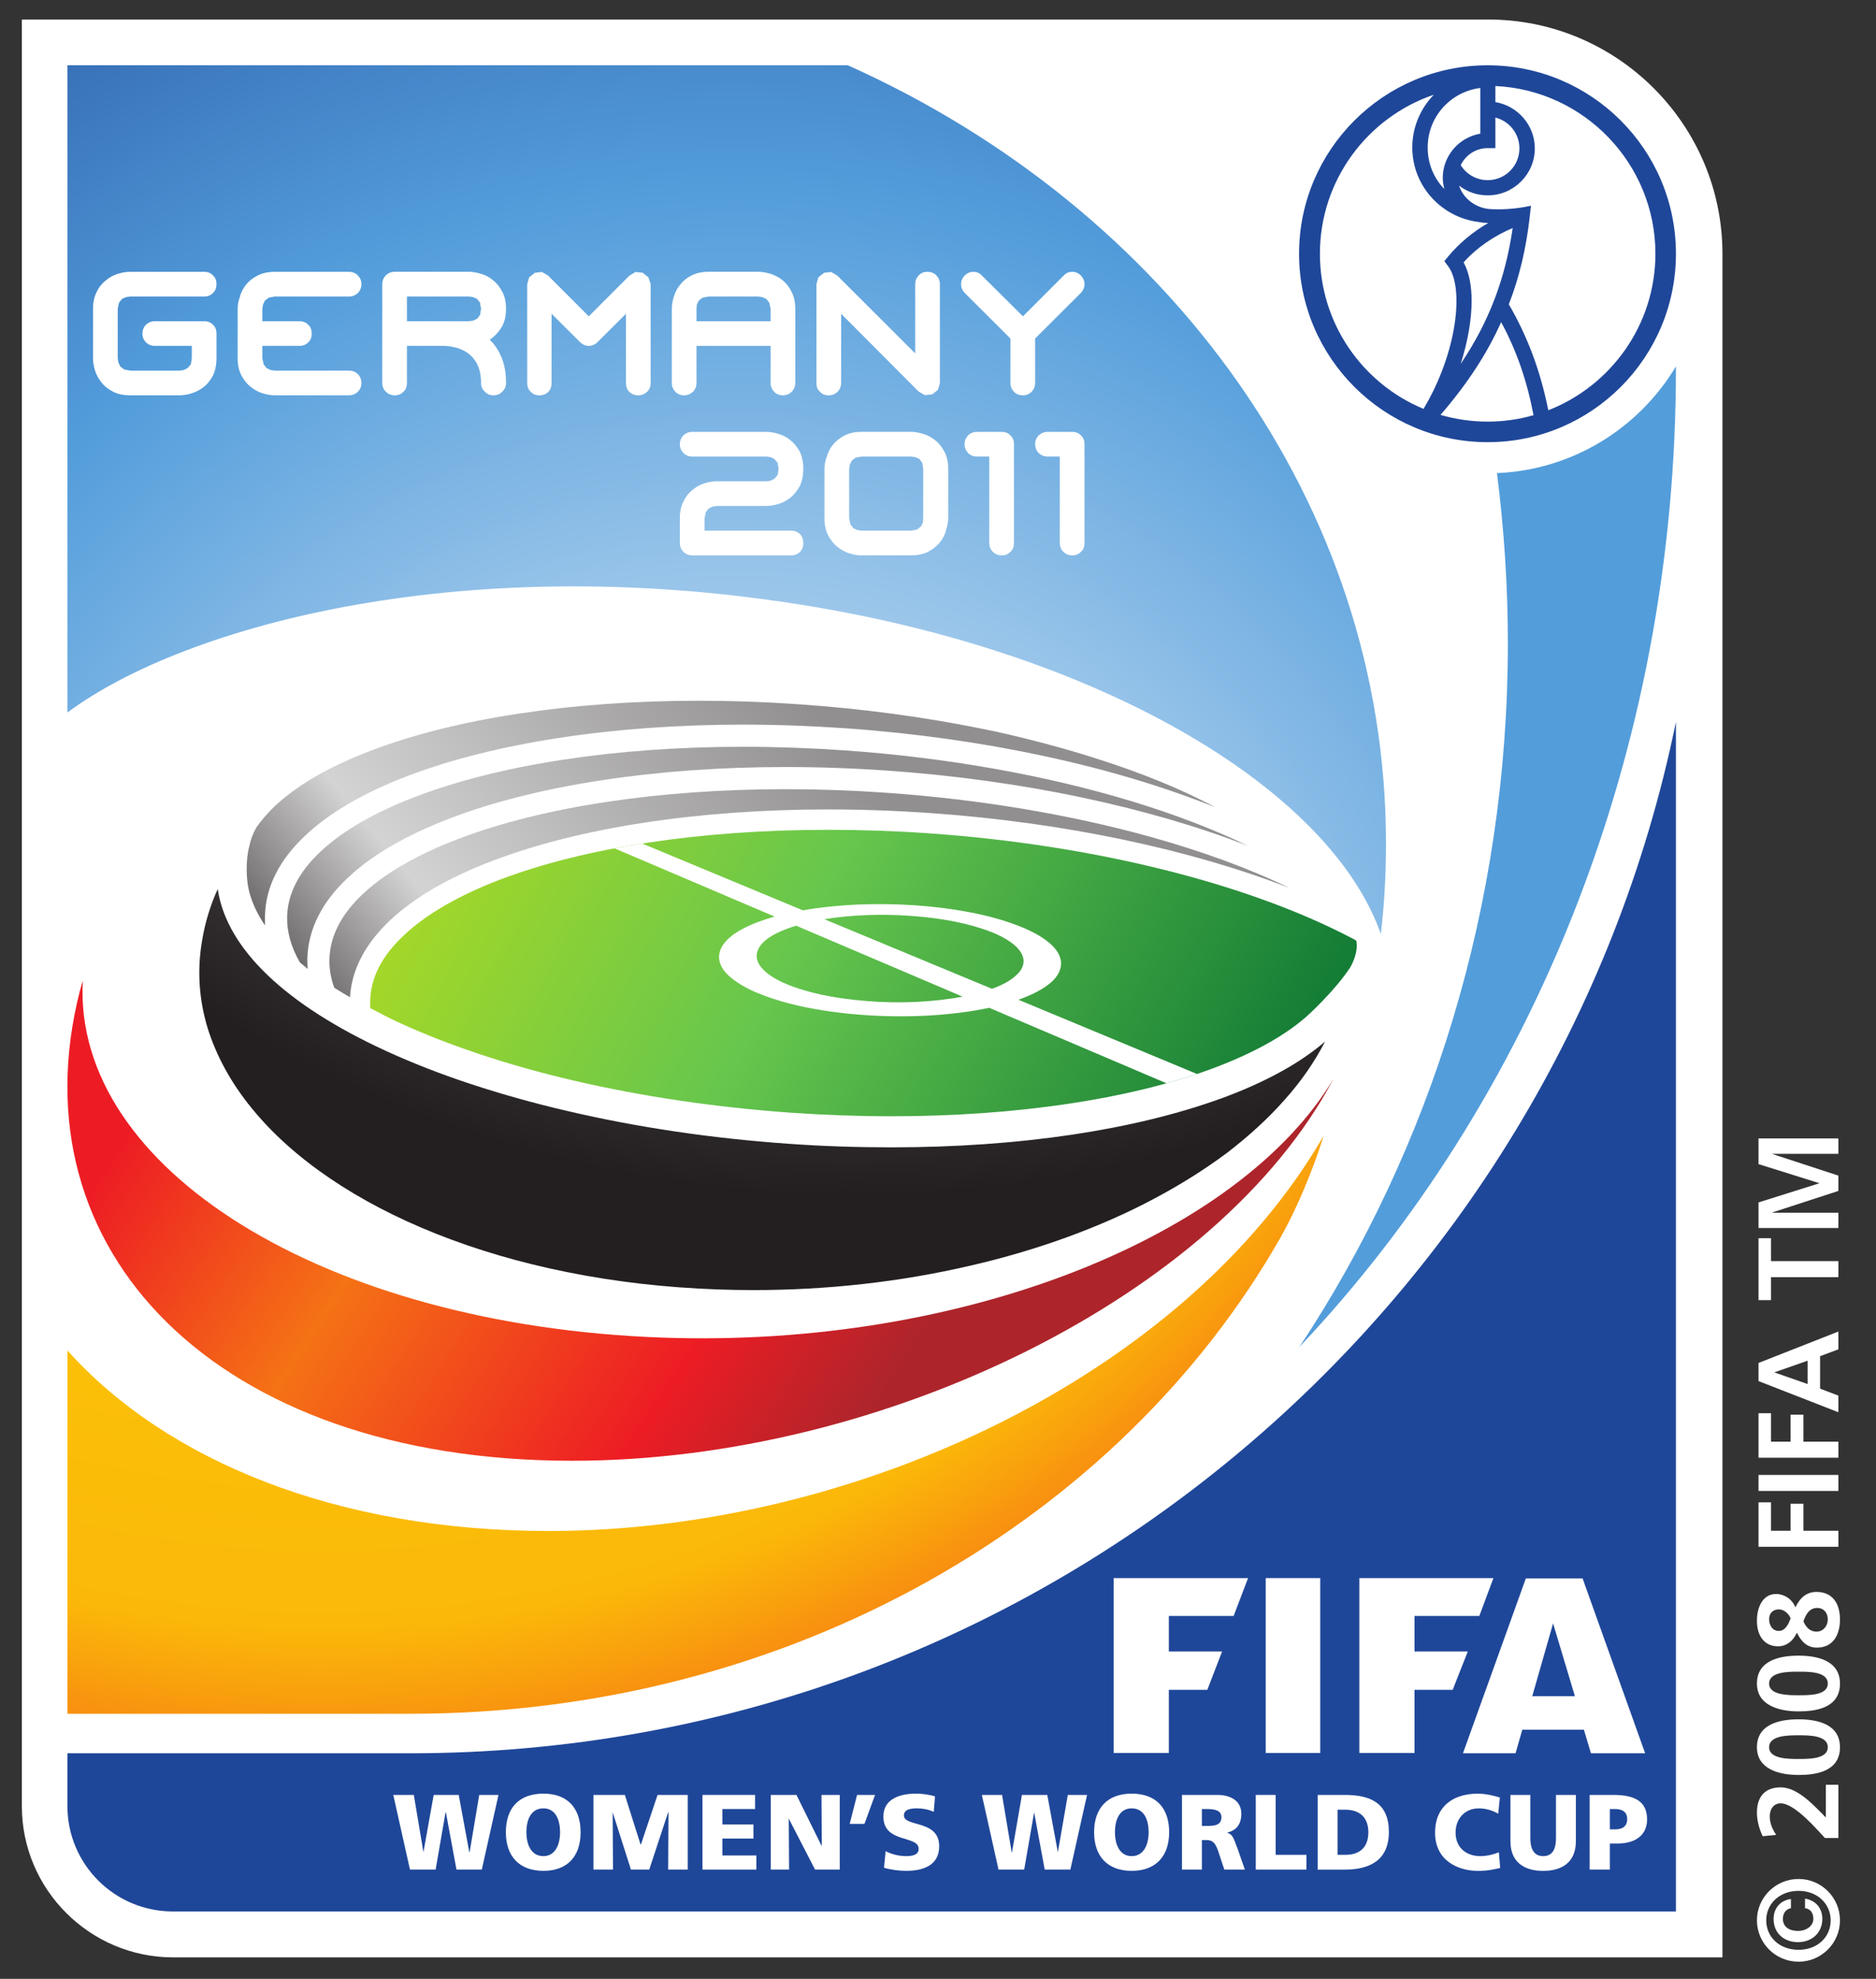 <?xml version="1.0" encoding="UTF-8" standalone="no"?>
<!-- Created with Inkscape (http://www.inkscape.org/) -->
<svg
   xmlns:dc="http://purl.org/dc/elements/1.1/"
   xmlns:cc="http://creativecommons.org/ns#"
   xmlns:rdf="http://www.w3.org/1999/02/22-rdf-syntax-ns#"
   xmlns:svg="http://www.w3.org/2000/svg"
   xmlns="http://www.w3.org/2000/svg"
   xmlns:sodipodi="http://sodipodi.sourceforge.net/DTD/sodipodi-0.dtd"
   xmlns:inkscape="http://www.inkscape.org/namespaces/inkscape"
   id="svg2403"
   sodipodi:version="0.32"
   inkscape:version="0.46"
   width="365.41"
   height="385.41"
   xml:space="preserve"
   sodipodi:docname="FIFA Women's World Cup 2011 Logo.svg"
   version="1.0"
   inkscape:output_extension="org.inkscape.output.svg.inkscape"><rect width="100%" height="100%" fill="#333333" stroke="none"/><defs
     id="defs2406"><inkscape:perspective
       sodipodi:type="inkscape:persp3d"
       inkscape:vp_x="0 : 526.18109 : 1"
       inkscape:vp_y="0 : 1000 : 0"
       inkscape:vp_z="744.09448 : 526.18109 : 1"
       inkscape:persp3d-origin="372.04724 : 350.78739 : 1"
       id="perspective2410" /><clipPath
       clipPathUnits="userSpaceOnUse"
       id="clipPath2418"><path
         d="M 1190.55,841.89 L 0,841.89 L 0,0 L 1190.55,0 L 1190.55,841.89 z"
         id="path2420" /></clipPath><clipPath
       clipPathUnits="userSpaceOnUse"
       id="clipPath2424"><path
         d="M 0.015,841.89 L 1190.565,841.89 L 1190.565,0 L 0.015,0 L 0.015,841.89 z"
         id="path2426" /></clipPath><clipPath
       clipPathUnits="userSpaceOnUse"
       id="clipPath2452"><path
         d="M 1157.66,17.163 L 480.636,17.163 C 492.645,30.53 501.471,45.035 510.092,58.674 C 522.141,77.716 532.529,97.373 545.482,116.442 C 546.659,116.482 547.832,116.51 548.999,116.528 C 549.479,116.535 549.96,116.538 550.44,116.538 C 569.721,116.538 588.998,110.85 607.305,105.435 C 646.581,93.805 685.287,80.315 724.947,70.011 C 768.735,58.634 813.112,53.538 857.567,53.538 C 900.016,53.538 942.535,58.181 984.727,66.433 C 1044.19,78.065 1101.59,97.132 1157.53,119.928 C 1156.98,127.063 1154.57,133.735 1150.75,139.511 C 1095.05,121.799 1037.81,109.296 979.317,104.541 C 966.029,103.46 952.815,102.946 939.691,102.945 C 930.334,102.945 921.018,103.207 911.735,103.711 C 917.774,103.51 923.829,103.411 929.885,103.411 C 1004.89,103.411 1080.82,118.508 1150.05,140.546 C 1148.5,142.741 1146.75,144.796 1144.82,146.69 C 1143.16,146.206 1141.5,145.728 1139.83,145.251 C 1080.58,128.35 1015.97,117.124 952.097,117.001 C 951.791,117.001 951.474,117 951.169,117 C 887.325,116.999 830.019,128.991 776.121,145.406 C 760.669,150.111 745.592,155.184 730.361,160.107 L 589.597,160.107 C 585.454,158.533 581.375,156.649 577.363,154.57 C 577.605,154.79 577.848,155.009 578.092,155.228 C 578.053,155.173 578.052,155.147 578.087,155.147 C 578.479,155.147 583.39,158.535 586.369,159.888 C 586.53,159.961 586.692,160.034 586.855,160.107 L 582.606,160.107 C 581.143,159.08 579.705,158.058 578.284,157.054 C 574.772,154.572 571.43,152.051 568.246,149.489 C 560.532,144.926 553.09,139.945 545.945,135.431 C 526.516,123.157 507.227,110.362 489.671,95.48 C 464.278,73.971 447.562,45.574 430.857,17.163 L 378.784,17.163 C 374.065,22.828 369.959,28.702 366.061,34.538 C 354.383,52.006 344.094,70.425 337.308,88.976 C 328.589,112.801 319.643,136.839 307.636,160.107 L 235.682,160.107 L 235.682,60.479 L 235.682,160.107 L 1111.51,160.107 C 1136.89,160.107 1157.66,140.615 1157.66,116.79 L 1157.66,17.163 M 758.705,131.703 C 748.489,134.699 738.295,137.874 728.115,141.2 C 726.574,141.703 725.023,142.216 723.467,142.735 C 735.204,139.017 746.902,135.294 758.705,131.703"
         id="path2454" /></clipPath><clipPath
       clipPathUnits="userSpaceOnUse"
       id="clipPath2458"><path
         d="M 1190.55,841.89 L 0,841.89 L 0,0 L 1190.55,0 L 1190.55,841.89 z"
         id="path2460" /></clipPath><radialGradient
       fx="0"
       fy="0"
       cx="0"
       cy="0"
       r="1"
       gradientUnits="userSpaceOnUse"
       gradientTransform="matrix(329.862,0,0,-329.862,696.668,88.635)"
       spreadMethod="pad"
       id="radialGradient2470"><stop
         style="stop-opacity:1;stop-color:#f57215"
         offset="0"
         id="stop2472" /><stop
         style="stop-opacity:1;stop-color:#bf2519"
         offset="1"
         id="stop2474" /></radialGradient><clipPath
       clipPathUnits="userSpaceOnUse"
       id="clipPath2482"><path
         d="M 1150.94,740.782 L 1131.14,740.782 C 1137.74,744.349 1144.33,747.924 1150.94,751.504 L 1150.94,740.782 M 1128.06,740.782 L 1127.47,740.782 C 1134.52,744.425 1141.55,748.126 1148.55,751.863 C 1141.73,748.159 1134.91,744.461 1128.06,740.782 M 985.228,740.782 L 922.228,740.782 C 927.268,744.495 932.183,748.388 936.94,752.523 C 945.199,759.701 952.957,767.408 960.645,775.186 C 969.902,772.196 974.67,764.662 977.778,759.436 C 981.399,753.35 983.573,747.097 985.228,740.782 M 891.001,740.782 L 881.85,740.782 C 874.289,747.31 868.311,756.903 863.467,765.3 C 853.073,783.324 846.602,803.958 840.239,823.993 L 735.829,823.993 C 739.7,815.494 743.008,806.906 745.518,798.342 C 751.145,779.15 756.919,759.804 764.61,740.782 L 506.692,740.782 C 513.888,744.001 520.256,747.993 526.276,751.681 C 529.562,753.693 532.697,755.75 535.694,757.853 C 542.849,761.475 549.788,765.487 556.433,769.098 C 574.509,778.919 592.488,789.217 609.042,801.475 C 618.065,808.155 626.044,815.779 633.373,823.993 L 584.792,823.993 C 576.063,811.338 567.672,798.485 557.958,786.028 C 556.905,786.062 555.857,786.106 554.814,786.158 C 537.145,787.059 519.82,793.432 503.385,799.493 C 481.998,807.382 460.85,815.904 439.543,823.993 L 26.904,823.993 C 25.353,823.501 23.807,823.007 22.257,822.509 L 22.257,802.479 C 71.041,814.133 120.791,821.343 171.146,822.124 C 173.37,822.159 175.598,822.176 177.815,822.176 C 195.989,822.176 213.906,821.028 231.612,818.893 C 214.786,820.565 197.813,821.346 180.811,821.346 C 127.015,821.346 72.931,813.531 22.257,801.378 L 22.257,794.505 C 23.296,794.733 24.339,794.96 25.381,795.185 C 68.908,804.562 115.336,810.433 161.628,810.433 C 172.685,810.433 183.73,810.098 194.732,809.396 C 252.092,805.732 302.843,791.605 350.246,773.7 C 374.953,764.365 398.473,754.005 423.86,745.263 C 428.206,743.768 432.854,742.223 437.712,740.782 L 46.155,740.782 C 32.302,740.782 22.257,752.128 22.257,765.996 L 22.257,823.993 L 1125.76,823.993 C 1139.61,823.993 1150.94,812.646 1150.94,798.777 L 1150.94,758.436 C 1137.18,751.729 1120.95,745.291 1106.94,745.29 C 1095.4,745.288 1085.37,749.659 1079.46,761.856 C 1073.91,773.317 1074.09,787.892 1069.98,799.986 C 1066.48,810.326 1060.62,819.101 1052.18,823.993 L 1018.25,823.993 C 1009.63,820.415 1001.26,815.246 994.03,811.434 C 975.139,801.48 956.476,790.792 938.807,778.778 C 932.874,774.744 927.244,770.385 921.81,765.81 C 916.132,761.955 910.743,757.962 905.688,753.813 C 900.515,749.566 895.669,745.205 891.001,740.782 M 492.728,745.243 C 482.6,745.242 472.314,747.052 462.418,749.658 C 471.944,747.483 481.546,746.159 491.142,746.159 C 496.179,746.159 501.213,746.523 506.235,747.321 C 513.367,748.454 520.391,750.846 527.25,753.848 C 527.019,753.665 526.788,753.482 526.555,753.3 C 526.596,753.35 526.596,753.373 526.56,753.373 C 526.176,753.373 521.617,750.653 518.887,749.623 C 511.704,746.901 503.379,745.495 494.91,745.271 C 494.185,745.252 493.455,745.243 492.728,745.243 M 397.361,773.023 C 387.153,777.01 376.974,781.001 366.699,784.88 C 375.618,781.614 384.51,778.191 393.377,774.635 C 394.699,774.105 396.028,773.566 397.361,773.023 M 977.432,786.416 C 975.954,786.854 974.38,787.182 972.705,787.374 C 972.837,787.506 972.969,787.637 973.102,787.769 C 974.58,787.447 976.023,786.982 977.432,786.416"
         id="path2484" /></clipPath><clipPath
       clipPathUnits="userSpaceOnUse"
       id="clipPath2488"><path
         d="M 1190.55,841.89 L 0,841.89 L 0,0 L 1190.55,0 L 1190.55,841.89 z"
         id="path2490" /></clipPath><radialGradient
       fx="0"
       fy="0"
       cx="0"
       cy="0"
       r="1"
       gradientUnits="userSpaceOnUse"
       gradientTransform="matrix(400.133,0,0,-400.133,586.599,782.387)"
       spreadMethod="pad"
       id="radialGradient2500"><stop
         style="stop-opacity:1;stop-color:#f57215"
         offset="0"
         id="stop2502" /><stop
         style="stop-opacity:1;stop-color:#bf2519"
         offset="1"
         id="stop2504" /></radialGradient><clipPath
       clipPathUnits="userSpaceOnUse"
       id="clipPath2512"><path
         d="M 1127.47,740.782 L 1005.97,740.782 C 1003.5,753.325 1000.13,766.607 990.376,777.948 C 987.419,781.384 983.156,784.721 977.432,786.416 C 976.023,786.982 974.58,787.447 973.102,787.769 C 972.969,787.637 972.837,787.506 972.705,787.374 C 971.595,787.501 970.439,787.569 969.24,787.569 C 968.569,787.569 967.885,787.547 967.185,787.504 C 956.188,786.82 946.762,781.113 939.423,776.844 C 933.302,773.288 927.415,769.616 921.81,765.81 C 927.244,770.385 932.874,774.744 938.807,778.778 C 956.476,790.792 975.139,801.48 994.03,811.434 C 1001.26,815.246 1009.63,820.415 1018.25,823.993 L 1052.18,823.993 C 1060.62,819.101 1066.48,810.326 1069.98,799.986 C 1074.09,787.892 1073.91,773.317 1079.46,761.856 C 1085.37,749.659 1095.4,745.288 1106.94,745.29 C 1120.95,745.291 1137.18,751.729 1150.94,758.436 L 1150.94,753.162 C 1150.14,752.729 1149.35,752.296 1148.55,751.863 C 1141.55,748.126 1134.52,744.425 1127.47,740.782"
         id="path2514" /></clipPath><clipPath
       clipPathUnits="userSpaceOnUse"
       id="clipPath2518"><path
         d="M 742.143,740.782 L 1150.94,740.782 L 1150.94,798.777 C 1150.94,812.646 1139.61,823.993 1125.76,823.993 L 22.257,823.993 L 22.257,765.996 C 22.257,752.128 32.302,740.782 46.155,740.782 L 742.143,740.782"
         id="path2520" /></clipPath><clipPath
       clipPathUnits="userSpaceOnUse"
       id="clipPath2524"><path
         d="M 1190.55,841.89 L 0,841.89 L 0,0 L 1190.55,0 L 1190.55,841.89 z"
         id="path2526" /></clipPath><radialGradient
       fx="0"
       fy="0"
       cx="0"
       cy="0"
       r="1"
       gradientUnits="userSpaceOnUse"
       gradientTransform="matrix(400.133,0,0,-400.133,586.599,782.387)"
       spreadMethod="pad"
       id="radialGradient2536"><stop
         style="stop-opacity:1;stop-color:#f78a35"
         offset="0"
         id="stop2538" /><stop
         style="stop-opacity:1;stop-color:#cc442d"
         offset="1"
         id="stop2540" /></radialGradient><clipPath
       clipPathUnits="userSpaceOnUse"
       id="clipPath2548"><path
         d="M 922.228,740.782 L 897.827,740.782 C 907.793,750.938 917.947,761.05 930.511,770.197 C 931.4,770.685 933.984,772.211 935.737,772.959 C 937.992,773.923 940.417,774.719 942.967,775.384 C 945.754,776.117 948.707,776.508 951.673,776.508 C 953.239,776.508 954.809,776.399 956.36,776.174 C 957.887,775.952 959.312,775.616 960.645,775.186 C 952.957,767.408 945.199,759.701 936.94,752.523 C 932.183,748.388 927.268,744.495 922.228,740.782"
         id="path2550" /></clipPath><clipPath
       clipPathUnits="userSpaceOnUse"
       id="clipPath2554"><path
         d="M 742.143,740.782 L 1150.94,740.782 L 1150.94,798.777 C 1150.94,812.646 1139.61,823.993 1125.76,823.993 L 22.257,823.993 L 22.257,765.996 C 22.257,752.128 32.302,740.782 46.155,740.782 L 742.143,740.782"
         id="path2556" /></clipPath><clipPath
       clipPathUnits="userSpaceOnUse"
       id="clipPath2560"><path
         d="M 1190.55,841.89 L 0,841.89 L 0,0 L 1190.55,0 L 1190.55,841.89 z"
         id="path2562" /></clipPath><radialGradient
       fx="0"
       fy="0"
       cx="0"
       cy="0"
       r="1"
       gradientUnits="userSpaceOnUse"
       gradientTransform="matrix(400.133,0,0,-400.133,586.599,782.387)"
       spreadMethod="pad"
       id="radialGradient2572"><stop
         style="stop-opacity:1;stop-color:#f78a35"
         offset="0"
         id="stop2574" /><stop
         style="stop-opacity:1;stop-color:#cc442d"
         offset="1"
         id="stop2576" /></radialGradient><clipPath
       clipPathUnits="userSpaceOnUse"
       id="clipPath2584"><path
         d="M 881.85,740.782 L 786.787,740.782 C 782.587,750.749 779.225,760.843 775.779,770.633 C 769.515,788.441 764.21,806.327 757.464,823.993 L 840.239,823.993 C 846.602,803.958 853.073,783.324 863.467,765.3 C 868.311,756.903 874.289,747.31 881.85,740.782 M 491.142,746.159 C 481.546,746.159 471.944,747.483 462.418,749.658 C 449.606,753.031 437.452,757.738 427.139,761.583 C 417.096,765.329 407.214,769.175 397.361,773.023 C 396.028,773.566 394.699,774.105 393.377,774.635 C 384.51,778.191 375.618,781.614 366.699,784.88 C 339.974,794.97 312.56,804.321 282.028,810.988 C 265.457,814.606 248.604,817.204 231.612,818.893 C 213.906,821.028 195.989,822.176 177.815,822.176 C 175.598,822.176 173.37,822.159 171.146,822.124 C 120.791,821.343 71.041,814.133 22.257,802.479 L 22.257,822.509 C 23.807,823.007 25.353,823.501 26.904,823.993 L 439.543,823.993 C 460.85,815.904 481.998,807.382 503.385,799.493 C 519.82,793.432 537.145,787.059 554.814,786.158 C 555.857,786.106 556.905,786.062 557.958,786.028 C 550.214,776.097 541.627,766.416 531.357,757.287 C 530.044,756.117 528.666,754.974 527.25,753.848 C 520.391,750.846 513.367,748.454 506.235,747.321 C 501.213,746.523 496.179,746.159 491.142,746.159 M 535.694,757.853 C 545.854,764.982 554.437,772.643 561.997,780.904 C 574.729,794.826 585.047,809.382 595.14,823.993 L 633.373,823.993 C 626.044,815.779 618.065,808.155 609.042,801.475 C 592.488,789.217 574.509,778.919 556.433,769.098 C 549.788,765.487 542.849,761.475 535.694,757.853"
         id="path2586" /></clipPath><clipPath
       clipPathUnits="userSpaceOnUse"
       id="clipPath2590"><path
         d="M 742.143,740.782 L 1150.94,740.782 L 1150.94,798.777 C 1150.94,812.646 1139.61,823.993 1125.76,823.993 L 22.257,823.993 L 22.257,765.996 C 22.257,752.128 32.302,740.782 46.155,740.782 L 742.143,740.782"
         id="path2592" /></clipPath><clipPath
       clipPathUnits="userSpaceOnUse"
       id="clipPath2596"><path
         d="M 1190.55,841.89 L 0,841.89 L 0,0 L 1190.55,0 L 1190.55,841.89 z"
         id="path2598" /></clipPath><radialGradient
       fx="0"
       fy="0"
       cx="0"
       cy="0"
       r="1"
       gradientUnits="userSpaceOnUse"
       gradientTransform="matrix(400.133,0,0,-400.133,586.599,782.387)"
       spreadMethod="pad"
       id="radialGradient2608"><stop
         style="stop-opacity:1;stop-color:#f78a35"
         offset="0"
         id="stop2610" /><stop
         style="stop-opacity:1;stop-color:#cc442d"
         offset="1"
         id="stop2612" /></radialGradient><clipPath
       clipPathUnits="userSpaceOnUse"
       id="clipPath2620"><path
         d="M 1131.14,740.782 L 1128.06,740.782 C 1134.91,744.461 1141.73,748.159 1148.55,751.863 C 1149.35,752.287 1150.15,752.715 1150.94,753.14 L 1150.94,751.504 C 1144.33,747.924 1137.74,744.349 1131.14,740.782"
         id="path2622" /></clipPath><clipPath
       clipPathUnits="userSpaceOnUse"
       id="clipPath2626"><path
         d="M 742.143,740.782 L 1150.94,740.782 L 1150.94,798.777 C 1150.94,812.646 1139.61,823.993 1125.76,823.993 L 22.257,823.993 L 22.257,765.996 C 22.257,752.128 32.302,740.782 46.155,740.782 L 742.143,740.782"
         id="path2628" /></clipPath><clipPath
       clipPathUnits="userSpaceOnUse"
       id="clipPath2632"><path
         d="M 1190.55,841.89 L 0,841.89 L 0,0 L 1190.55,0 L 1190.55,841.89 z"
         id="path2634" /></clipPath><radialGradient
       fx="0"
       fy="0"
       cx="0"
       cy="0"
       r="1"
       gradientUnits="userSpaceOnUse"
       gradientTransform="matrix(400.133,0,0,-400.133,586.599,782.387)"
       spreadMethod="pad"
       id="radialGradient2644"><stop
         style="stop-opacity:1;stop-color:#f89749"
         offset="0"
         id="stop2646" /><stop
         style="stop-opacity:1;stop-color:#d2573c"
         offset="1"
         id="stop2648" /></radialGradient><clipPath
       clipPathUnits="userSpaceOnUse"
       id="clipPath2656"><path
         d="M 1003.2,740.782 L 985.228,740.782 C 983.573,747.097 981.399,753.35 977.778,759.436 C 974.67,764.662 969.902,772.196 960.645,775.186 C 964.663,779.251 968.663,783.335 972.705,787.374 C 974.38,787.182 975.954,786.854 977.432,786.416 C 979.066,785.76 980.654,784.968 982.192,784.109 C 997.773,775.396 999.752,757.59 1003.2,740.782"
         id="path2658" /></clipPath><clipPath
       clipPathUnits="userSpaceOnUse"
       id="clipPath2662"><path
         d="M 742.143,740.782 L 1150.94,740.782 L 1150.94,798.777 C 1150.94,812.646 1139.61,823.993 1125.76,823.993 L 22.257,823.993 L 22.257,765.996 C 22.257,752.128 32.302,740.782 46.155,740.782 L 742.143,740.782"
         id="path2664" /></clipPath><clipPath
       clipPathUnits="userSpaceOnUse"
       id="clipPath2668"><path
         d="M 1190.55,841.89 L 0,841.89 L 0,0 L 1190.55,0 L 1190.55,841.89 z"
         id="path2670" /></clipPath><radialGradient
       fx="0"
       fy="0"
       cx="0"
       cy="0"
       r="1"
       gradientUnits="userSpaceOnUse"
       gradientTransform="matrix(400.133,0,0,-400.133,586.599,782.387)"
       spreadMethod="pad"
       id="radialGradient2680"><stop
         style="stop-opacity:1;stop-color:#f89749"
         offset="0"
         id="stop2682" /><stop
         style="stop-opacity:1;stop-color:#d2573c"
         offset="1"
         id="stop2684" /></radialGradient><clipPath
       clipPathUnits="userSpaceOnUse"
       id="clipPath2692"><path
         d="M 894.94,740.782 L 891.001,740.782 C 895.669,745.205 900.515,749.566 905.688,753.813 C 910.743,757.962 916.132,761.955 921.81,765.81 C 912.441,757.921 903.659,749.39 894.94,740.782"
         id="path2694" /></clipPath><clipPath
       clipPathUnits="userSpaceOnUse"
       id="clipPath2698"><path
         d="M 742.143,740.782 L 1150.94,740.782 L 1150.94,798.777 C 1150.94,812.646 1139.61,823.993 1125.76,823.993 L 22.257,823.993 L 22.257,765.996 C 22.257,752.128 32.302,740.782 46.155,740.782 L 742.143,740.782"
         id="path2700" /></clipPath><clipPath
       clipPathUnits="userSpaceOnUse"
       id="clipPath2704"><path
         d="M 1190.55,841.89 L 0,841.89 L 0,0 L 1190.55,0 L 1190.55,841.89 z"
         id="path2706" /></clipPath><radialGradient
       fx="0"
       fy="0"
       cx="0"
       cy="0"
       r="1"
       gradientUnits="userSpaceOnUse"
       gradientTransform="matrix(400.133,0,0,-400.133,586.599,782.387)"
       spreadMethod="pad"
       id="radialGradient2716"><stop
         style="stop-opacity:1;stop-color:#f89749"
         offset="0"
         id="stop2718" /><stop
         style="stop-opacity:1;stop-color:#d2573c"
         offset="1"
         id="stop2720" /></radialGradient><clipPath
       clipPathUnits="userSpaceOnUse"
       id="clipPath2728"><path
         d="M 785.112,740.782 L 764.61,740.782 C 756.919,759.804 751.145,779.15 745.518,798.342 C 743.008,806.906 739.7,815.494 735.829,823.993 L 755.891,823.993 C 765.205,799.362 771.641,773.662 781.679,749.123 C 782.755,746.495 783.893,743.688 785.112,740.782"
         id="path2730" /></clipPath><clipPath
       clipPathUnits="userSpaceOnUse"
       id="clipPath2734"><path
         d="M 742.143,740.782 L 1150.94,740.782 L 1150.94,798.777 C 1150.94,812.646 1139.61,823.993 1125.76,823.993 L 22.257,823.993 L 22.257,765.996 C 22.257,752.128 32.302,740.782 46.155,740.782 L 742.143,740.782"
         id="path2736" /></clipPath><clipPath
       clipPathUnits="userSpaceOnUse"
       id="clipPath2740"><path
         d="M 1190.55,841.89 L 0,841.89 L 0,0 L 1190.55,0 L 1190.55,841.89 z"
         id="path2742" /></clipPath><radialGradient
       fx="0"
       fy="0"
       cx="0"
       cy="0"
       r="1"
       gradientUnits="userSpaceOnUse"
       gradientTransform="matrix(400.133,0,0,-400.133,586.599,782.387)"
       spreadMethod="pad"
       id="radialGradient2752"><stop
         style="stop-opacity:1;stop-color:#f89749"
         offset="0"
         id="stop2754" /><stop
         style="stop-opacity:1;stop-color:#d2573c"
         offset="1"
         id="stop2756" /></radialGradient><clipPath
       clipPathUnits="userSpaceOnUse"
       id="clipPath2764"><path
         d="M 506.692,740.782 L 437.712,740.782 C 432.854,742.223 428.206,743.768 423.86,745.263 C 398.473,754.005 374.953,764.365 350.246,773.7 C 302.843,791.605 252.092,805.732 194.732,809.396 C 183.73,810.098 172.685,810.433 161.628,810.433 C 115.336,810.433 68.908,804.562 25.381,795.185 C 24.339,794.96 23.296,794.733 22.257,794.505 L 22.257,801.378 C 72.931,813.531 127.015,821.346 180.811,821.346 C 197.813,821.346 214.786,820.565 231.612,818.893 C 277.842,813.319 322.616,801.021 366.699,784.88 C 376.974,781.001 387.153,777.01 397.361,773.023 C 417.945,764.629 439.974,754.782 462.418,749.658 C 472.314,747.052 482.6,745.242 492.728,745.243 C 493.455,745.243 494.185,745.252 494.91,745.271 C 503.379,745.495 511.704,746.901 518.887,749.623 C 521.617,750.653 526.176,753.373 526.56,753.373 C 526.596,753.373 526.596,753.35 526.555,753.3 C 526.788,753.482 527.019,753.665 527.25,753.848 C 530.094,755.093 532.911,756.444 535.694,757.853 C 532.697,755.75 529.562,753.693 526.276,751.681 C 520.256,747.993 513.888,744.001 506.692,740.782 M 562.221,785.959 C 560.795,785.959 559.373,785.984 557.958,786.028 C 567.672,798.485 576.063,811.338 584.792,823.993 L 592.174,823.993 C 583.264,810.843 574.206,797.833 563.768,785.969 C 563.252,785.962 562.736,785.959 562.221,785.959"
         id="path2766" /></clipPath><clipPath
       clipPathUnits="userSpaceOnUse"
       id="clipPath2770"><path
         d="M 742.143,740.782 L 1150.94,740.782 L 1150.94,798.777 C 1150.94,812.646 1139.61,823.993 1125.76,823.993 L 22.257,823.993 L 22.257,765.996 C 22.257,752.128 32.302,740.782 46.155,740.782 L 742.143,740.782"
         id="path2772" /></clipPath><clipPath
       clipPathUnits="userSpaceOnUse"
       id="clipPath2776"><path
         d="M 1190.55,841.89 L 0,841.89 L 0,0 L 1190.55,0 L 1190.55,841.89 z"
         id="path2778" /></clipPath><radialGradient
       fx="0"
       fy="0"
       cx="0"
       cy="0"
       r="1"
       gradientUnits="userSpaceOnUse"
       gradientTransform="matrix(400.133,0,0,-400.133,586.599,782.387)"
       spreadMethod="pad"
       id="radialGradient2788"><stop
         style="stop-opacity:1;stop-color:#f89749"
         offset="0"
         id="stop2790" /><stop
         style="stop-opacity:1;stop-color:#d2573c"
         offset="1"
         id="stop2792" /></radialGradient><clipPath
       clipPathUnits="userSpaceOnUse"
       id="clipPath2800"><path
         d="M 1005.97,740.782 L 1003.2,740.782 C 999.752,757.59 997.773,775.396 982.192,784.109 C 980.654,784.968 979.066,785.76 977.432,786.416 C 983.156,784.721 987.419,781.384 990.376,777.948 C 1000.13,766.607 1003.5,753.325 1005.97,740.782"
         id="path2802" /></clipPath><clipPath
       clipPathUnits="userSpaceOnUse"
       id="clipPath2806"><path
         d="M 742.143,740.782 L 1150.94,740.782 L 1150.94,798.777 C 1150.94,812.646 1139.61,823.993 1125.76,823.993 L 22.257,823.993 L 22.257,765.996 C 22.257,752.128 32.302,740.782 46.155,740.782 L 742.143,740.782"
         id="path2808" /></clipPath><clipPath
       clipPathUnits="userSpaceOnUse"
       id="clipPath2812"><path
         d="M 1190.55,841.89 L 0,841.89 L 0,0 L 1190.55,0 L 1190.55,841.89 z"
         id="path2814" /></clipPath><radialGradient
       fx="0"
       fy="0"
       cx="0"
       cy="0"
       r="1"
       gradientUnits="userSpaceOnUse"
       gradientTransform="matrix(400.133,0,0,-400.133,586.599,782.387)"
       spreadMethod="pad"
       id="radialGradient2824"><stop
         style="stop-opacity:1;stop-color:#f9ab67"
         offset="0"
         id="stop2826" /><stop
         style="stop-opacity:1;stop-color:#da7255"
         offset="1"
         id="stop2828" /></radialGradient><clipPath
       clipPathUnits="userSpaceOnUse"
       id="clipPath2836"><path
         d="M 897.827,740.782 L 894.94,740.782 C 903.659,749.39 912.441,757.921 921.81,765.81 C 927.415,769.616 933.302,773.288 939.423,776.844 C 946.762,781.113 956.188,786.82 967.185,787.504 C 967.885,787.547 968.569,787.569 969.24,787.569 C 970.439,787.569 971.595,787.501 972.705,787.374 C 968.663,783.335 964.663,779.251 960.645,775.186 C 959.312,775.616 957.887,775.952 956.36,776.174 C 954.809,776.399 953.239,776.508 951.673,776.508 C 948.707,776.508 945.754,776.117 942.967,775.384 C 940.417,774.719 937.992,773.923 935.737,772.959 C 933.984,772.211 931.4,770.685 930.511,770.197 C 917.947,761.05 907.793,750.938 897.827,740.782"
         id="path2838" /></clipPath><clipPath
       clipPathUnits="userSpaceOnUse"
       id="clipPath2842"><path
         d="M 742.143,740.782 L 1150.94,740.782 L 1150.94,798.777 C 1150.94,812.646 1139.61,823.993 1125.76,823.993 L 22.257,823.993 L 22.257,765.996 C 22.257,752.128 32.302,740.782 46.155,740.782 L 742.143,740.782"
         id="path2844" /></clipPath><clipPath
       clipPathUnits="userSpaceOnUse"
       id="clipPath2848"><path
         d="M 1190.55,841.89 L 0,841.89 L 0,0 L 1190.55,0 L 1190.55,841.89 z"
         id="path2850" /></clipPath><radialGradient
       fx="0"
       fy="0"
       cx="0"
       cy="0"
       r="1"
       gradientUnits="userSpaceOnUse"
       gradientTransform="matrix(400.133,0,0,-400.133,586.599,782.387)"
       spreadMethod="pad"
       id="radialGradient2860"><stop
         style="stop-opacity:1;stop-color:#f9ab67"
         offset="0"
         id="stop2862" /><stop
         style="stop-opacity:1;stop-color:#da7255"
         offset="1"
         id="stop2864" /></radialGradient><clipPath
       clipPathUnits="userSpaceOnUse"
       id="clipPath2872"><path
         d="M 786.787,740.782 L 785.112,740.782 C 783.893,743.688 782.755,746.495 781.679,749.123 C 771.641,773.662 765.205,799.362 755.891,823.993 L 757.464,823.993 C 764.21,806.327 769.515,788.441 775.779,770.633 C 779.225,760.843 782.587,750.749 786.787,740.782 M 462.418,749.658 C 439.974,754.782 417.945,764.629 397.361,773.023 C 407.214,769.175 417.096,765.329 427.139,761.583 C 437.452,757.738 449.606,753.031 462.418,749.658"
         id="path2874" /></clipPath><clipPath
       clipPathUnits="userSpaceOnUse"
       id="clipPath2878"><path
         d="M 742.143,740.782 L 1150.94,740.782 L 1150.94,798.777 C 1150.94,812.646 1139.61,823.993 1125.76,823.993 L 22.257,823.993 L 22.257,765.996 C 22.257,752.128 32.302,740.782 46.155,740.782 L 742.143,740.782"
         id="path2880" /></clipPath><clipPath
       clipPathUnits="userSpaceOnUse"
       id="clipPath2884"><path
         d="M 1190.55,841.89 L 0,841.89 L 0,0 L 1190.55,0 L 1190.55,841.89 z"
         id="path2886" /></clipPath><radialGradient
       fx="0"
       fy="0"
       cx="0"
       cy="0"
       r="1"
       gradientUnits="userSpaceOnUse"
       gradientTransform="matrix(400.133,0,0,-400.133,586.599,782.387)"
       spreadMethod="pad"
       id="radialGradient2896"><stop
         style="stop-opacity:1;stop-color:#f9ab67"
         offset="0"
         id="stop2898" /><stop
         style="stop-opacity:1;stop-color:#da7255"
         offset="1"
         id="stop2900" /></radialGradient><clipPath
       clipPathUnits="userSpaceOnUse"
       id="clipPath2908"><path
         d="M 1148.55,751.863 C 1149.35,752.296 1150.14,752.729 1150.94,753.162 L 1150.94,753.14 C 1150.15,752.715 1149.35,752.287 1148.55,751.863 M 527.25,753.848 C 528.666,754.974 530.044,756.117 531.357,757.287 C 541.627,766.416 550.214,776.097 557.958,786.028 C 559.373,785.984 560.795,785.959 562.221,785.959 C 562.736,785.959 563.252,785.962 563.768,785.969 C 574.206,797.833 583.264,810.843 592.174,823.993 L 595.14,823.993 C 585.047,809.382 574.729,794.826 561.997,780.904 C 554.437,772.643 545.854,764.982 535.694,757.853 C 532.911,756.444 530.094,755.093 527.25,753.848 M 366.699,784.88 C 322.616,801.021 277.842,813.319 231.612,818.893 C 248.604,817.204 265.457,814.606 282.028,810.988 C 312.56,804.321 339.974,794.97 366.699,784.88"
         id="path2910" /></clipPath><clipPath
       clipPathUnits="userSpaceOnUse"
       id="clipPath2914"><path
         d="M 742.143,740.782 L 1150.94,740.782 L 1150.94,798.777 C 1150.94,812.646 1139.61,823.993 1125.76,823.993 L 22.257,823.993 L 22.257,765.996 C 22.257,752.128 32.302,740.782 46.155,740.782 L 742.143,740.782"
         id="path2916" /></clipPath><clipPath
       clipPathUnits="userSpaceOnUse"
       id="clipPath2920"><path
         d="M 1190.55,841.89 L 0,841.89 L 0,0 L 1190.55,0 L 1190.55,841.89 z"
         id="path2922" /></clipPath><radialGradient
       fx="0"
       fy="0"
       cx="0"
       cy="0"
       r="1"
       gradientUnits="userSpaceOnUse"
       gradientTransform="matrix(400.133,0,0,-400.133,586.599,782.387)"
       spreadMethod="pad"
       id="radialGradient2932"><stop
         style="stop-opacity:1;stop-color:#f9ab67"
         offset="0"
         id="stop2934" /><stop
         style="stop-opacity:1;stop-color:#da7255"
         offset="1"
         id="stop2936" /></radialGradient><clipPath
       clipPathUnits="userSpaceOnUse"
       id="clipPath2944"><path
         d="M 472.037,17.163 L 430.857,17.163 C 447.562,45.574 464.278,73.971 489.671,95.48 C 507.227,110.362 526.516,123.157 545.945,135.431 C 553.09,139.945 560.532,144.926 568.246,149.489 C 557.438,140.795 548.43,131.624 540.608,121.858 C 516.78,92.103 501.907,60.606 481.303,30.257 C 478.336,25.88 475.278,21.503 472.037,17.163"
         id="path2946" /></clipPath><clipPath
       clipPathUnits="userSpaceOnUse"
       id="clipPath2950"><path
         d="M 1157.66,17.163 L 1157.66,116.79 C 1157.66,140.615 1136.89,160.107 1111.51,160.107 L 235.682,160.107 L 235.682,60.479 C 235.682,36.651 254.086,17.163 279.464,17.163 L 1157.66,17.163"
         id="path2952" /></clipPath><clipPath
       clipPathUnits="userSpaceOnUse"
       id="clipPath2956"><path
         d="M 1190.55,841.89 L 0,841.89 L 0,0 L 1190.55,0 L 1190.55,841.89 z"
         id="path2958" /></clipPath><radialGradient
       fx="0"
       fy="0"
       cx="0"
       cy="0"
       r="1"
       gradientUnits="userSpaceOnUse"
       gradientTransform="matrix(329.862,0,0,-329.862,696.668,88.635)"
       spreadMethod="pad"
       id="radialGradient2968"><stop
         style="stop-opacity:1;stop-color:#f78a35"
         offset="0"
         id="stop2970" /><stop
         style="stop-opacity:1;stop-color:#cc442d"
         offset="1"
         id="stop2972" /></radialGradient><clipPath
       clipPathUnits="userSpaceOnUse"
       id="clipPath2980"><path
         d="M 349.474,17.163 L 279.464,17.163 C 254.086,17.163 235.682,36.651 235.682,60.479 L 235.682,160.107 L 281.752,160.107 C 289.722,146.183 295.573,131.619 301.544,117.651 C 316.043,83.728 327.283,49.328 349.474,17.163 M 857.567,53.538 C 813.112,53.538 768.735,58.634 724.947,70.011 C 685.287,80.315 646.581,93.805 607.305,105.435 C 588.998,110.85 569.721,116.538 550.44,116.538 C 549.96,116.538 549.479,116.535 548.999,116.528 C 547.832,116.51 546.659,116.482 545.482,116.442 C 553.388,128.081 562.25,139.5 573.03,150.429 C 574.414,151.83 575.867,153.209 577.363,154.57 C 581.375,156.649 585.454,158.533 589.597,160.107 L 666.01,160.107 C 674.409,157.879 682.357,155.426 689.523,153.278 C 700.962,149.847 712.232,146.293 723.467,142.735 C 725.023,142.216 726.574,141.703 728.115,141.2 C 738.295,137.874 748.489,134.699 758.705,131.703 C 789.202,122.425 820.418,114.02 854.898,108.832 C 873.656,106.009 892.649,104.347 911.735,103.711 C 921.018,103.207 930.334,102.945 939.691,102.945 C 952.815,102.946 966.029,103.46 979.317,104.541 C 1037.81,109.296 1095.05,121.799 1150.75,139.511 C 1154.57,133.735 1156.98,127.063 1157.53,119.928 C 1101.59,97.132 1044.19,78.065 984.727,66.433 C 942.535,58.181 900.016,53.538 857.567,53.538"
         id="path2982" /></clipPath><clipPath
       clipPathUnits="userSpaceOnUse"
       id="clipPath2986"><path
         d="M 1157.66,17.163 L 1157.66,116.79 C 1157.66,140.615 1136.89,160.107 1111.51,160.107 L 235.682,160.107 L 235.682,60.479 C 235.682,36.651 254.086,17.163 279.464,17.163 L 1157.66,17.163"
         id="path2988" /></clipPath><clipPath
       clipPathUnits="userSpaceOnUse"
       id="clipPath2992"><path
         d="M 1190.55,841.89 L 0,841.89 L 0,0 L 1190.55,0 L 1190.55,841.89 z"
         id="path2994" /></clipPath><radialGradient
       fx="0"
       fy="0"
       cx="0"
       cy="0"
       r="1"
       gradientUnits="userSpaceOnUse"
       gradientTransform="matrix(329.862,0,0,-329.862,696.668,88.635)"
       spreadMethod="pad"
       id="radialGradient3004"><stop
         style="stop-opacity:1;stop-color:#f78a35"
         offset="0"
         id="stop3006" /><stop
         style="stop-opacity:1;stop-color:#cc442d"
         offset="1"
         id="stop3008" /></radialGradient><clipPath
       clipPathUnits="userSpaceOnUse"
       id="clipPath3016"><path
         d="M 480.636,17.163 L 475.72,17.163 C 499.297,48.41 515.185,85.136 539.005,116.085 C 541.167,116.253 543.331,116.368 545.482,116.442 C 532.529,97.373 522.141,77.716 510.092,58.674 C 501.471,45.035 492.645,30.53 480.636,17.163"
         id="path3018" /></clipPath><clipPath
       clipPathUnits="userSpaceOnUse"
       id="clipPath3022"><path
         d="M 1157.66,17.163 L 1157.66,116.79 C 1157.66,140.615 1136.89,160.107 1111.51,160.107 L 235.682,160.107 L 235.682,60.479 C 235.682,36.651 254.086,17.163 279.464,17.163 L 1157.66,17.163"
         id="path3024" /></clipPath><clipPath
       clipPathUnits="userSpaceOnUse"
       id="clipPath3028"><path
         d="M 1190.55,841.89 L 0,841.89 L 0,0 L 1190.55,0 L 1190.55,841.89 z"
         id="path3030" /></clipPath><radialGradient
       fx="0"
       fy="0"
       cx="0"
       cy="0"
       r="1"
       gradientUnits="userSpaceOnUse"
       gradientTransform="matrix(329.862,0,0,-329.862,696.668,88.635)"
       spreadMethod="pad"
       id="radialGradient3040"><stop
         style="stop-opacity:1;stop-color:#f89749"
         offset="0"
         id="stop3042" /><stop
         style="stop-opacity:1;stop-color:#d2573c"
         offset="1"
         id="stop3044" /></radialGradient><clipPath
       clipPathUnits="userSpaceOnUse"
       id="clipPath3052"><path
         d="M 378.784,17.163 L 351.681,17.163 C 349.89,19.702 348.18,22.228 346.551,24.702 C 322.775,60.806 312.204,102.635 293.393,141.195 C 290.582,146.953 287.431,153.509 283.836,160.107 L 307.636,160.107 C 319.643,136.839 328.589,112.801 337.308,88.976 C 344.094,70.425 354.383,52.006 366.061,34.538 C 369.959,28.702 374.065,22.828 378.784,17.163 M 929.885,103.411 C 923.829,103.411 917.774,103.51 911.735,103.711 C 859.808,106.531 809.013,116.95 758.705,131.703 C 746.902,135.294 735.204,139.017 723.467,142.735 C 705.752,148.639 687.062,155.394 668.089,160.107 L 730.361,160.107 C 745.592,155.184 760.669,150.111 776.121,145.406 C 830.019,128.991 887.325,116.999 951.169,117 C 951.474,117 951.791,117.001 952.097,117.001 C 1015.97,117.124 1080.58,128.35 1139.83,145.251 C 1141.5,145.728 1143.16,146.206 1144.82,146.69 C 1146.75,144.796 1148.5,142.741 1150.05,140.546 C 1080.82,118.508 1004.89,103.411 929.885,103.411 M 568.246,149.489 C 571.43,152.051 574.772,154.572 578.284,157.054 C 579.705,158.058 581.143,159.08 582.606,160.107 L 586.855,160.107 C 586.692,160.034 586.53,159.961 586.369,159.888 C 583.39,158.535 578.479,155.147 578.087,155.147 C 578.052,155.147 578.053,155.173 578.092,155.228 C 577.848,155.009 577.605,154.79 577.363,154.57 C 574.283,152.974 571.245,151.264 568.246,149.489"
         id="path3054" /></clipPath><clipPath
       clipPathUnits="userSpaceOnUse"
       id="clipPath3058"><path
         d="M 1157.66,17.163 L 1157.66,116.79 C 1157.66,140.615 1136.89,160.107 1111.51,160.107 L 235.682,160.107 L 235.682,60.479 C 235.682,36.651 254.086,17.163 279.464,17.163 L 1157.66,17.163"
         id="path3060" /></clipPath><clipPath
       clipPathUnits="userSpaceOnUse"
       id="clipPath3064"><path
         d="M 1190.55,841.89 L 0,841.89 L 0,0 L 1190.55,0 L 1190.55,841.89 z"
         id="path3066" /></clipPath><radialGradient
       fx="0"
       fy="0"
       cx="0"
       cy="0"
       r="1"
       gradientUnits="userSpaceOnUse"
       gradientTransform="matrix(329.862,0,0,-329.862,696.668,88.635)"
       spreadMethod="pad"
       id="radialGradient3076"><stop
         style="stop-opacity:1;stop-color:#f89749"
         offset="0"
         id="stop3078" /><stop
         style="stop-opacity:1;stop-color:#d2573c"
         offset="1"
         id="stop3080" /></radialGradient><clipPath
       clipPathUnits="userSpaceOnUse"
       id="clipPath3088"><path
         d="M 475.72,17.163 L 472.037,17.163 C 475.278,21.503 478.336,25.88 481.303,30.257 C 501.907,60.606 516.78,92.103 540.608,121.858 C 548.43,131.624 557.438,140.795 568.246,149.489 C 571.245,151.264 574.283,152.974 577.363,154.57 C 575.867,153.209 574.414,151.83 573.03,150.429 C 562.25,139.5 553.388,128.081 545.482,116.442 C 543.331,116.368 541.167,116.253 539.005,116.085 C 515.185,85.136 499.297,48.41 475.72,17.163"
         id="path3090" /></clipPath><clipPath
       clipPathUnits="userSpaceOnUse"
       id="clipPath3094"><path
         d="M 1157.66,17.163 L 1157.66,116.79 C 1157.66,140.615 1136.89,160.107 1111.51,160.107 L 235.682,160.107 L 235.682,60.479 C 235.682,36.651 254.086,17.163 279.464,17.163 L 1157.66,17.163"
         id="path3096" /></clipPath><clipPath
       clipPathUnits="userSpaceOnUse"
       id="clipPath3100"><path
         d="M 1190.55,841.89 L 0,841.89 L 0,0 L 1190.55,0 L 1190.55,841.89 z"
         id="path3102" /></clipPath><radialGradient
       fx="0"
       fy="0"
       cx="0"
       cy="0"
       r="1"
       gradientUnits="userSpaceOnUse"
       gradientTransform="matrix(329.862,0,0,-329.862,696.668,88.635)"
       spreadMethod="pad"
       id="radialGradient3112"><stop
         style="stop-opacity:1;stop-color:#f9ab67"
         offset="0"
         id="stop3114" /><stop
         style="stop-opacity:1;stop-color:#da7255"
         offset="1"
         id="stop3116" /></radialGradient><clipPath
       clipPathUnits="userSpaceOnUse"
       id="clipPath3124"><path
         d="M 351.681,17.163 L 349.474,17.163 C 327.283,49.328 316.043,83.728 301.544,117.651 C 295.573,131.619 289.722,146.183 281.752,160.107 L 283.836,160.107 C 287.431,153.509 290.582,146.953 293.393,141.195 C 312.204,102.635 322.775,60.806 346.551,24.702 C 348.18,22.228 349.89,19.702 351.681,17.163 M 911.735,103.711 C 892.649,104.347 873.656,106.009 854.898,108.832 C 820.418,114.02 789.202,122.425 758.705,131.703 C 809.013,116.95 859.808,106.531 911.735,103.711 M 723.467,142.735 C 712.232,146.293 700.962,149.847 689.523,153.278 C 682.357,155.426 674.409,157.879 666.01,160.107 L 668.089,160.107 C 687.062,155.394 705.752,148.639 723.467,142.735"
         id="path3126" /></clipPath><clipPath
       clipPathUnits="userSpaceOnUse"
       id="clipPath3130"><path
         d="M 1157.66,17.163 L 1157.66,116.79 C 1157.66,140.615 1136.89,160.107 1111.51,160.107 L 235.682,160.107 L 235.682,60.479 C 235.682,36.651 254.086,17.163 279.464,17.163 L 1157.66,17.163"
         id="path3132" /></clipPath><clipPath
       clipPathUnits="userSpaceOnUse"
       id="clipPath3136"><path
         d="M 1190.55,841.89 L 0,841.89 L 0,0 L 1190.55,0 L 1190.55,841.89 z"
         id="path3138" /></clipPath><radialGradient
       fx="0"
       fy="0"
       cx="0"
       cy="0"
       r="1"
       gradientUnits="userSpaceOnUse"
       gradientTransform="matrix(329.862,0,0,-329.862,696.668,88.635)"
       spreadMethod="pad"
       id="radialGradient3148"><stop
         style="stop-opacity:1;stop-color:#f9ab67"
         offset="0"
         id="stop3150" /><stop
         style="stop-opacity:1;stop-color:#da7255"
         offset="1"
         id="stop3152" /></radialGradient><clipPath
       clipPathUnits="userSpaceOnUse"
       id="clipPath3160"><path
         d="M 1190.55,841.89 L 0,841.89 L 0,0 L 1190.55,0 L 1190.55,841.89 z"
         id="path3162" /></clipPath><clipPath
       clipPathUnits="userSpaceOnUse"
       id="clipPath3166"><path
         d="M 0.015,841.89 L 1190.565,841.89 L 1190.565,0 L 0.015,0 L 0.015,841.89 z"
         id="path3168" /></clipPath><clipPath
       clipPathUnits="userSpaceOnUse"
       id="clipPath3264"><path
         d="M 1073.69,770.661 C 1063.13,771.035 1055.29,775.944 1055.61,781.79 C 1055.58,781.684 1055.55,781.579 1055.52,781.475 C 1053.45,773.386 1059.76,766.825 1070.86,766.822 C 1080.62,766.817 1091.05,772.003 1094.6,778.722 C 1091.68,773.854 1083.14,770.329 1073.69,770.661"
         id="path3266" /></clipPath><clipPath
       clipPathUnits="userSpaceOnUse"
       id="clipPath3270"><path
         d="M 1190.55,841.89 L 0,841.89 L 0,0 L 1190.55,0 L 1190.55,841.89 z"
         id="path3272" /></clipPath><linearGradient
       x1="0"
       y1="0"
       x2="1"
       y2="0"
       gradientUnits="userSpaceOnUse"
       gradientTransform="matrix(21.174,-13.633,-13.633,-21.174,1061.73,784.234)"
       spreadMethod="pad"
       id="linearGradient3282"><stop
         style="stop-opacity:1;stop-color:#ed1c24"
         offset="0"
         id="stop3284" /><stop
         style="stop-opacity:1;stop-color:#f57215"
         offset="0.324"
         id="stop3286" /><stop
         style="stop-opacity:1;stop-color:#ed1c24"
         offset="0.731"
         id="stop3288" /><stop
         style="stop-opacity:1;stop-color:#ad252b"
         offset="0.956"
         id="stop3290" /><stop
         style="stop-opacity:1;stop-color:#ad252b"
         offset="1"
         id="stop3292" /></linearGradient><clipPath
       clipPathUnits="userSpaceOnUse"
       id="clipPath3300"><path
         d="M 1091.09,778.113 C 1089.75,777.628 1088.2,777.25 1086.47,776.99 C 1084.7,776.725 1082.8,776.593 1080.82,776.593 C 1079.76,776.593 1078.68,776.627 1077.6,776.705 C 1075.21,776.873 1072.88,777.218 1070.7,777.73 C 1069.65,777.973 1068.64,778.26 1067.69,778.572 C 1066.75,778.883 1065.87,779.228 1065.06,779.599 C 1061.96,781.025 1060.11,782.76 1059.82,784.62 L 1059.82,784.654 C 1059.58,784.126 1059.42,783.588 1059.33,783.044 C 1059.17,782.125 1059.23,781.21 1059.5,780.316 C 1059.77,779.449 1060.23,778.602 1060.88,777.808 C 1062.16,776.235 1064.15,774.883 1066.63,773.897 C 1067.89,773.395 1069.26,772.994 1070.71,772.703 C 1072.21,772.4 1073.79,772.22 1075.4,772.163 C 1075.77,772.15 1076.14,772.143 1076.51,772.143 C 1078.83,772.143 1081.1,772.397 1083.27,772.902 C 1084.32,773.142 1085.34,773.444 1086.3,773.793 C 1087.25,774.14 1088.16,774.538 1088.99,774.981 C 1089.82,775.419 1090.59,775.904 1091.28,776.418 C 1091.96,776.939 1092.57,777.496 1093.08,778.075 C 1093.6,778.655 1094.02,779.267 1094.34,779.89 L 1094.33,779.882 C 1093.53,779.196 1092.44,778.605 1091.09,778.113"
         id="path3302" /></clipPath><clipPath
       clipPathUnits="userSpaceOnUse"
       id="clipPath3306"><path
         d="M 1190.55,841.89 L 0,841.89 L 0,0 L 1190.55,0 L 1190.55,841.89 z"
         id="path3308" /></clipPath><radialGradient
       fx="0"
       fy="0"
       cx="0"
       cy="0"
       r="1"
       gradientUnits="userSpaceOnUse"
       gradientTransform="matrix(39.748,0,0,-39.748,1079.67,813.291)"
       spreadMethod="pad"
       id="radialGradient3318"><stop
         style="stop-opacity:1;stop-color:#d4d3d3"
         offset="0"
         id="stop3320" /><stop
         style="stop-opacity:1;stop-color:#231f20"
         offset="0.962"
         id="stop3322" /><stop
         style="stop-opacity:1;stop-color:#231f20"
         offset="0.962"
         id="stop3324" /><stop
         style="stop-opacity:1;stop-color:#231f20"
         offset="1"
         id="stop3326" /></radialGradient><clipPath
       clipPathUnits="userSpaceOnUse"
       id="clipPath3334"><path
         d="M 1065.82,758.935 C 1077.67,758.935 1087.94,764.977 1092.96,773.796 C 1093.68,775.071 1094.21,776.642 1094.29,776.942 C 1089.97,769.493 1079.72,764.639 1070.16,764.633 C 1063.56,764.627 1058.22,766.814 1055.13,770.261 L 1055.13,758.935 L 1065.82,758.935"
         id="path3336" /></clipPath><clipPath
       clipPathUnits="userSpaceOnUse"
       id="clipPath3340"><path
         d="M 1190.55,841.89 L 0,841.89 L 0,0 L 1190.55,0 L 1190.55,841.89 z"
         id="path3342" /></clipPath><radialGradient
       fx="0"
       fy="0"
       cx="0"
       cy="0"
       r="1"
       gradientUnits="userSpaceOnUse"
       gradientTransform="matrix(41.812,0,0,-41.812,1062.94,797.389)"
       spreadMethod="pad"
       id="radialGradient3352"><stop
         style="stop-opacity:1;stop-color:#fedd03"
         offset="0"
         id="stop3354" /><stop
         style="stop-opacity:1;stop-color:#fbb809"
         offset="0.857"
         id="stop3356" /><stop
         style="stop-opacity:1;stop-color:#fbb809"
         offset="0.857"
         id="stop3358" /><stop
         style="stop-opacity:1;stop-color:#f57215"
         offset="1"
         id="stop3360" /></radialGradient><clipPath
       clipPathUnits="userSpaceOnUse"
       id="clipPath3368"><path
         d="M 1095.19,783.106 C 1091.91,784.829 1087.11,786.022 1082.01,786.381 C 1080.94,786.456 1079.88,786.492 1078.84,786.492 C 1074.88,786.492 1071.25,785.941 1068.62,784.939 C 1067.98,784.697 1067.41,784.426 1066.91,784.14 C 1066.41,783.851 1065.98,783.542 1065.64,783.22 C 1064.94,782.575 1064.58,781.877 1064.57,781.147 L 1064.57,780.936 C 1064.85,780.785 1065.16,780.623 1065.47,780.481 C 1066.24,780.126 1067.09,779.796 1068,779.492 C 1068.92,779.185 1069.91,778.908 1070.92,778.673 C 1073.05,778.178 1075.32,777.842 1077.67,777.674 C 1078.73,777.6 1079.79,777.562 1080.82,777.562 C 1082.76,777.562 1084.62,777.694 1086.32,777.948 C 1087.99,778.196 1089.49,778.561 1090.76,779.024 C 1092.01,779.484 1093.01,780.023 1093.72,780.634 C 1093.83,780.727 1094.66,781.49 1095.13,782.21 C 1095.29,782.495 1095.37,782.826 1095.31,783.041 L 1095.19,783.106"
         id="path3370" /></clipPath><clipPath
       clipPathUnits="userSpaceOnUse"
       id="clipPath3374"><path
         d="M 1190.55,841.89 L 0,841.89 L 0,0 L 1190.55,0 L 1190.55,841.89 z"
         id="path3376" /></clipPath><linearGradient
       x1="0"
       y1="0"
       x2="1"
       y2="0"
       gradientUnits="userSpaceOnUse"
       gradientTransform="matrix(33.527,-17.338,-17.338,-33.527,1061.37,791.589)"
       spreadMethod="pad"
       id="linearGradient3386"><stop
         style="stop-opacity:1;stop-color:#cce310"
         offset="0"
         id="stop3388" /><stop
         style="stop-opacity:1;stop-color:#66c64d"
         offset="0.494"
         id="stop3390" /><stop
         style="stop-opacity:1;stop-color:#006b30"
         offset="1"
         id="stop3392" /><stop
         style="stop-opacity:1;stop-color:#006b30"
         offset="1"
         id="stop3394" /></linearGradient><clipPath
       clipPathUnits="userSpaceOnUse"
       id="clipPath3402"><path
         d="M 1190.55,841.89 L 0,841.89 L 0,0 L 1190.55,0 L 1190.55,841.89 z"
         id="path3404" /></clipPath><clipPath
       clipPathUnits="userSpaceOnUse"
       id="clipPath3408"><path
         d="M 0.015,841.89 L 1190.565,841.89 L 1190.565,0 L 0.015,0 L 0.015,841.89 z"
         id="path3410" /></clipPath><clipPath
       clipPathUnits="userSpaceOnUse"
       id="clipPath3420"><path
         d="M 1060.73,785.003 C 1060.76,784.514 1060.95,784.013 1061.29,783.51 C 1061.29,783.61 1061.29,783.709 1061.29,783.809 C 1061.31,784.713 1061.74,785.561 1062.56,786.326 C 1063.31,787.033 1064.39,787.656 1065.75,788.175 C 1068.45,789.203 1072.16,789.771 1076.19,789.771 C 1077.25,789.771 1078.33,789.73 1079.41,789.656 C 1083.7,789.354 1087.76,788.467 1090.91,787.196 C 1088.74,788.373 1085.84,789.169 1084.04,789.561 C 1083.89,789.59 1083.74,789.622 1083.59,789.653 C 1081.79,790.015 1079.91,790.267 1077.98,790.401 C 1076.92,790.477 1075.85,790.515 1074.82,790.515 C 1072.81,790.515 1070.91,790.376 1069.14,790.104 C 1067.42,789.84 1065.89,789.453 1064.6,788.962 C 1063.96,788.719 1063.38,788.449 1062.88,788.163 C 1062.38,787.874 1061.96,787.564 1061.61,787.243 C 1061.39,787.036 1061.21,786.824 1061.05,786.607 C 1060.93,786.423 1060.85,786.207 1060.8,785.978 C 1060.68,785.532 1060.73,785.003 1060.73,785.003"
         id="path3422" /></clipPath><clipPath
       clipPathUnits="userSpaceOnUse"
       id="clipPath3426"><path
         d="M 1190.55,841.89 L 0,841.89 L 0,0 L 1190.55,0 L 1190.55,841.89 z"
         id="path3428" /></clipPath><linearGradient
       x1="0"
       y1="0"
       x2="1"
       y2="0"
       gradientUnits="userSpaceOnUse"
       gradientTransform="matrix(-14.866,-12.255,-12.255,14.866,1078.98,789.465)"
       spreadMethod="pad"
       id="linearGradient3438"><stop
         style="stop-opacity:1;stop-color:#918f8f"
         offset="0"
         id="stop3440" /><stop
         style="stop-opacity:1;stop-color:#d4d3d3"
         offset="0.67"
         id="stop3442" /><stop
         style="stop-opacity:1;stop-color:#d4d3d3"
         offset="0.67"
         id="stop3444" /><stop
         style="stop-opacity:1;stop-color:#444041"
         offset="1"
         id="stop3446" /></linearGradient><clipPath
       clipPathUnits="userSpaceOnUse"
       id="clipPath3454"><path
         d="M 1079.36,788.968 C 1078.3,789.041 1077.23,789.08 1076.19,789.08 C 1072.24,789.08 1068.62,788.528 1066,787.529 C 1064.72,787.043 1063.72,786.467 1063.03,785.82 C 1062.35,785.186 1062,784.504 1061.98,783.789 C 1061.97,783.32 1062.1,782.839 1062.38,782.356 L 1062.62,782.157 C 1062.61,782.268 1062.61,782.378 1062.61,782.486 C 1062.64,783.39 1063.06,784.239 1063.88,785.003 C 1064.63,785.711 1065.71,786.334 1067.07,786.853 C 1069.77,787.884 1073.48,788.449 1077.52,788.449 C 1078.57,788.449 1079.65,788.411 1080.73,788.335 C 1084.87,788.043 1088.82,787.204 1091.94,785.991 C 1090.88,786.503 1089.66,786.972 1088.31,787.382 C 1085.63,788.196 1082.53,788.746 1079.36,788.968"
         id="path3456" /></clipPath><clipPath
       clipPathUnits="userSpaceOnUse"
       id="clipPath3460"><path
         d="M 1190.55,841.89 L 0,841.89 L 0,0 L 1190.55,0 L 1190.55,841.89 z"
         id="path3462" /></clipPath><linearGradient
       x1="0"
       y1="0"
       x2="1"
       y2="0"
       gradientUnits="userSpaceOnUse"
       gradientTransform="matrix(-14.866,-12.255,-12.255,14.866,1080.12,788.083)"
       spreadMethod="pad"
       id="linearGradient3472"><stop
         style="stop-opacity:1;stop-color:#918f8f"
         offset="0"
         id="stop3474" /><stop
         style="stop-opacity:1;stop-color:#d4d3d3"
         offset="0.67"
         id="stop3476" /><stop
         style="stop-opacity:1;stop-color:#d4d3d3"
         offset="0.67"
         id="stop3478" /><stop
         style="stop-opacity:1;stop-color:#444041"
         offset="1"
         id="stop3480" /></linearGradient><clipPath
       clipPathUnits="userSpaceOnUse"
       id="clipPath3488"><path
         d="M 1088.88,786.277 C 1086.38,786.971 1083.55,787.444 1080.68,787.645 C 1079.62,787.72 1078.56,787.758 1077.52,787.758 C 1073.57,787.758 1069.94,787.208 1067.32,786.209 C 1066.04,785.721 1065.04,785.146 1064.35,784.499 C 1063.67,783.864 1063.32,783.182 1063.3,782.467 C 1063.29,782.173 1063.34,781.871 1063.45,781.569 C 1063.61,781.468 1063.77,781.369 1063.94,781.269 C 1063.99,782.135 1064.42,782.946 1065.2,783.681 C 1065.96,784.39 1067.03,785.012 1068.4,785.531 C 1071.1,786.56 1074.8,787.127 1078.84,787.127 C 1079.89,787.127 1080.97,787.089 1082.05,787.013 C 1086.17,786.723 1090.11,785.892 1093.23,784.679 C 1091.98,785.285 1090.5,785.826 1088.88,786.277"
         id="path3490" /></clipPath><clipPath
       clipPathUnits="userSpaceOnUse"
       id="clipPath3494"><path
         d="M 1190.55,841.89 L 0,841.89 L 0,0 L 1190.55,0 L 1190.55,841.89 z"
         id="path3496" /></clipPath><linearGradient
       x1="0"
       y1="0"
       x2="1"
       y2="0"
       gradientUnits="userSpaceOnUse"
       gradientTransform="matrix(-14.864,-12.254,-12.254,14.864,1081.29,786.657)"
       spreadMethod="pad"
       id="linearGradient3506"><stop
         style="stop-opacity:1;stop-color:#918f8f"
         offset="0"
         id="stop3508" /><stop
         style="stop-opacity:1;stop-color:#d4d3d3"
         offset="0.67"
         id="stop3510" /><stop
         style="stop-opacity:1;stop-color:#d4d3d3"
         offset="0.67"
         id="stop3512" /><stop
         style="stop-opacity:1;stop-color:#444041"
         offset="1"
         id="stop3514" /></linearGradient><clipPath
       clipPathUnits="userSpaceOnUse"
       id="clipPath3522"><path
         d="M 1079.46,810.326 L 1055.13,810.326 C 1055.13,810.326 1055.13,792.092 1055.13,790.148 C 1058.79,792.872 1067.65,795.289 1078.54,793.42 C 1087.65,791.855 1094.52,787.674 1096.08,783.243 C 1096.19,784.171 1096.24,785.114 1096.24,786.07 C 1096.24,796.68 1089.41,805.865 1079.46,810.326"
         id="path3524" /></clipPath><clipPath
       clipPathUnits="userSpaceOnUse"
       id="clipPath3528"><path
         d="M 1190.55,841.89 L 0,841.89 L 0,0 L 1190.55,0 L 1190.55,841.89 z"
         id="path3530" /></clipPath><radialGradient
       fx="0"
       fy="0"
       cx="0"
       cy="0"
       r="1"
       gradientUnits="userSpaceOnUse"
       gradientTransform="matrix(48.727,0,0,-48.727,1075.99,776.411)"
       spreadMethod="pad"
       id="radialGradient3540"><stop
         style="stop-opacity:1;stop-color:#ffffff"
         offset="0"
         id="stop3542" /><stop
         style="stop-opacity:1;stop-color:#539ddb"
         offset="0.615"
         id="stop3544" /><stop
         style="stop-opacity:1;stop-color:#1f4798"
         offset="1"
         id="stop3546" /></radialGradient><clipPath
       clipPathUnits="userSpaceOnUse"
       id="clipPath3554"><path
         d="M 1190.55,841.89 L 0,841.89 L 0,0 L 1190.55,0 L 1190.55,841.89 z"
         id="path3556" /></clipPath><clipPath
       clipPathUnits="userSpaceOnUse"
       id="clipPath3560"><path
         d="M 0.015,841.89 L 1190.565,841.89 L 1190.565,0 L 0.015,0 L 0.015,841.89 z"
         id="path3562" /></clipPath><clipPath
       clipPathUnits="userSpaceOnUse"
       id="clipPath4914"><path
         d="M 405.595,90.259 L 545.974,90.259 L 545.974,118.334 L 405.595,118.334 L 405.595,90.259"
         id="path4916" /></clipPath><clipPath
       clipPathUnits="userSpaceOnUse"
       id="clipPath4920"><path
         d="M 1190.55,841.89 L 0,841.89 L 0,0 L 1190.55,0 L 1190.55,841.89 z"
         id="path4922" /></clipPath><clipPath
       clipPathUnits="userSpaceOnUse"
       id="clipPath4926"><path
         d="M 0.015,841.89 L 1190.565,841.89 L 1190.565,0 L 0.015,0 L 0.015,841.89 z"
         id="path4928" /></clipPath><clipPath
       clipPathUnits="userSpaceOnUse"
       id="clipPath4986"><path
         d="M 1190.55,841.89 L 0,841.89 L 0,0 L 1190.55,0 L 1190.55,841.89 z"
         id="path4988" /></clipPath><clipPath
       clipPathUnits="userSpaceOnUse"
       id="clipPath4992"><path
         d="M 0.015,841.89 L 1190.565,841.89 L 1190.565,0 L 0.015,0 L 0.015,841.89 z"
         id="path4994" /></clipPath></defs><sodipodi:namedview
     inkscape:window-height="974"
     inkscape:window-width="1280"
     inkscape:pageshadow="2"
     inkscape:pageopacity="0.0"
     guidetolerance="10.0"
     gridtolerance="10.0"
     objecttolerance="10.0"
     borderopacity="1.0"
     bordercolor="#666666"
     pagecolor="#ffffff"
     id="base"
     showgrid="false"
     borderlayer="true"
     inkscape:zoom="1"
     inkscape:cx="384.75587"
     inkscape:cy="87.465546"
     inkscape:window-x="-8"
     inkscape:window-y="-8"
     inkscape:current-layer="g2412" /><g
     id="g2412"
     inkscape:groupmode="layer"
     inkscape:label="fwwc2011%5fmatchschedule%5fen"
     transform="matrix(1.25,0,0,-1.25,-948.844,982.69)"><g
       id="g3156"
       transform="matrix(4.998,0,0,4.998,-4503.961,-3274.026)"><g
         id="g3158"
         clip-path="url(#clipPath3160)"><g
           id="g3164"
           clip-path="url(#clipPath3166)"><g
             id="g3170"
             transform="translate(1053.71,811.752)"><path
               d="M 0,0 L 0,-55.697 C 0,-58.297 2.12,-60.412 4.72,-60.412 L 53.02,-60.412 L 53.02,-7.303 C 53.02,-3.276 49.74,0 45.72,0 L 0,0"
               style="fill:#ffffff;fill-opacity:1;fill-rule:nonzero;stroke:none"
               id="path3172" /></g><g
             id="g3174"
             transform="translate(1065.82,757.703)"><path
               d="M 0,0 L -10.69,0 L -10.69,-1.643 C -10.69,-3.46 -9.22,-4.931 -7.4,-4.931 L 39.46,-4.931 L 39.46,32.152 C 35.7,13.8 19.46,0 0,0"
               style="fill:#1f4799;fill-opacity:1;fill-rule:nonzero;stroke:none"
               id="path3176" /></g><g
             id="g3178"
             transform="translate(1105.28,800.938)"><path
               d="M 0,0 C -1.15,-1.919 -3.21,-3.228 -5.58,-3.326 C -5.36,-5.059 -5.24,-6.827 -5.24,-8.628 C -5.24,-16.817 -7.65,-24.393 -11.74,-30.569 C -4.51,-22.922 0,-12.087 0,-0.068 L 0,0"
               style="fill:#539ddb;fill-opacity:1;fill-rule:nonzero;stroke:none"
               id="path3180" /></g><g
             id="g3182"
             transform="translate(1065.29,756.405)"><path
               d="M 0,0 L 0.64,0 L 0.94,-1.787 L 1.26,0 L 2.04,0 L 2.37,-1.787 L 2.38,-1.787 L 2.68,0 L 3.28,0 L 2.76,-2.328 L 1.97,-2.328 L 1.64,-0.541 L 1.63,-0.541 L 1.32,-2.328 L 0.52,-2.328 L 0,0"
               style="fill:#ffffff;fill-opacity:1;fill-rule:nonzero;stroke:none"
               id="path3184" /></g><g
             id="g3186"
             transform="translate(1069.97,754.497)"><path
               d="M 0,0 C 0.37,0 0.52,0.359 0.52,0.744 C 0.52,1.147 0.37,1.489 0,1.489 C -0.38,1.489 -0.53,1.147 -0.53,0.744 C -0.53,0.359 -0.38,0 0,0 z M 0,1.948 C 0.76,1.948 1.16,1.491 1.16,0.744 C 1.16,0.004 0.76,-0.459 0,-0.459 C -0.76,-0.459 -1.17,0.004 -1.17,0.744 C -1.17,1.491 -0.77,1.948 0,1.948"
               style="fill:#ffffff;fill-opacity:1;fill-rule:nonzero;stroke:none"
               id="path3188" /></g><g
             id="g3190"
             transform="translate(1071.53,756.405)"><path
               d="M 0,0 L 0.98,0 L 1.47,-1.548 L 1.48,-1.548 L 2,0 L 2.94,0 L 2.94,-2.328 L 2.33,-2.328 L 2.34,-0.541 L 2.33,-0.541 L 1.74,-2.328 L 1.17,-2.328 L 0.6,-0.541 L 0.61,-2.328 L 0,-2.328 L 0,0"
               style="fill:#ffffff;fill-opacity:1;fill-rule:nonzero;stroke:none"
               id="path3192" /></g><g
             id="g3194"
             transform="translate(1074.93,756.405)"><path
               d="M 0,0 L 1.64,0 L 1.64,-0.44 L 0.62,-0.44 L 0.62,-0.921 L 1.59,-0.921 L 1.59,-1.36 L 0.62,-1.36 L 0.62,-1.888 L 1.68,-1.888 L 1.68,-2.328 L 0,-2.328 L 0,0"
               style="fill:#ffffff;fill-opacity:1;fill-rule:nonzero;stroke:none"
               id="path3196" /></g><g
             id="g3198"
             transform="translate(1077.06,756.405)"><path
               d="M 0,0 L 0.8,0 L 1.58,-1.581 L 1.59,-1.581 L 1.58,0 L 2.15,0 L 2.15,-2.328 L 1.38,-2.328 L 0.56,-0.738 L 0.57,-2.328 L 0,-2.328 L 0,0"
               style="fill:#ffffff;fill-opacity:1;fill-rule:nonzero;stroke:none"
               id="path3200" /></g><g
             id="g3202"
             transform="translate(1079.75,756.405)"><path
               d="M 0,0 L 0.56,0 L 0.23,-0.903 L -0.23,-0.903 L 0,0"
               style="fill:#ffffff;fill-opacity:1;fill-rule:nonzero;stroke:none"
               id="path3204" /></g><g
             id="g3206"
             transform="translate(1080.64,754.651)"><path
               d="M 0,0 C 0.17,-0.087 0.39,-0.154 0.64,-0.154 C 0.84,-0.154 1.03,-0.114 1.03,0.072 C 1.03,0.508 -0.07,0.233 -0.07,1.08 C -0.07,1.643 0.47,1.794 0.94,1.794 C 1.16,1.794 1.38,1.759 1.54,1.709 L 1.5,1.227 C 1.34,1.3 1.16,1.335 0.98,1.335 C 0.83,1.335 0.57,1.321 0.57,1.116 C 0.57,0.741 1.67,0.994 1.67,0.154 C 1.67,-0.45 1.16,-0.613 0.64,-0.613 C 0.43,-0.613 0.16,-0.58 -0.05,-0.516 L 0,0"
               style="fill:#ffffff;fill-opacity:1;fill-rule:nonzero;stroke:none"
               id="path3208" /></g><g
             id="g3210"
             transform="translate(1083.64,756.405)"><path
               d="M 0,0 L 0.63,0 L 0.93,-1.787 L 0.94,-1.787 L 1.25,0 L 2.04,0 L 2.37,-1.787 L 2.68,0 L 3.28,0 L 2.76,-2.328 L 1.96,-2.328 L 1.63,-0.541 L 1.32,-2.328 L 0.52,-2.328 L 0,0"
               style="fill:#ffffff;fill-opacity:1;fill-rule:nonzero;stroke:none"
               id="path3212" /></g><g
             id="g3214"
             transform="translate(1088.31,754.497)"><path
               d="M 0,0 C 0.38,0 0.53,0.359 0.53,0.744 C 0.53,1.147 0.38,1.489 0,1.489 C -0.37,1.489 -0.52,1.147 -0.52,0.744 C -0.52,0.359 -0.37,0 0,0 z M 0,1.948 C 0.77,1.948 1.17,1.491 1.17,0.744 C 1.17,0.004 0.76,-0.459 0,-0.459 C -0.76,-0.459 -1.17,0.004 -1.17,0.744 C -1.17,1.491 -0.76,1.948 0,1.948"
               style="fill:#ffffff;fill-opacity:1;fill-rule:nonzero;stroke:none"
               id="path3216" /></g><g
             id="g3218"
             transform="translate(1090.5,755.439)"><path
               d="M 0,0 L 0.16,0 C 0.36,0 0.61,0.006 0.61,0.269 C 0.61,0.486 0.4,0.526 0.16,0.526 L 0,0.526 L 0,0 z M -0.62,0.966 L 0.48,0.966 C 0.9,0.966 1.23,0.78 1.23,0.378 C 1.23,0.069 1.09,-0.139 0.79,-0.208 L 0.79,-0.216 C 0.99,-0.269 1,-0.444 1.12,-0.729 L 1.34,-1.362 L 0.7,-1.362 L 0.56,-0.942 C 0.44,-0.541 0.36,-0.441 0.13,-0.441 L 0,-0.441 L 0,-1.362 L -0.62,-1.362 L -0.62,0.966"
               style="fill:#ffffff;fill-opacity:1;fill-rule:nonzero;stroke:none"
               id="path3220" /></g><g
             id="g3222"
             transform="translate(1092.18,756.405)"><path
               d="M 0,0 L 0.62,0 L 0.62,-1.868 L 1.58,-1.868 L 1.58,-2.328 L 0,-2.328 L 0,0"
               style="fill:#ffffff;fill-opacity:1;fill-rule:nonzero;stroke:none"
               id="path3224" /></g><g
             id="g3226"
             transform="translate(1094.73,754.537)"><path
               d="M 0,0 L 0.24,0 C 0.7,0 0.96,0.24 0.96,0.704 C 0.96,1.167 0.69,1.407 0.24,1.407 L 0,1.407 L 0,0 z M -0.62,1.868 L 0.22,1.868 C 1.03,1.868 1.6,1.615 1.6,0.713 C 1.6,-0.157 1.02,-0.461 0.22,-0.461 L -0.62,-0.461 L -0.62,1.868"
               style="fill:#ffffff;fill-opacity:1;fill-rule:nonzero;stroke:none"
               id="path3228" /></g><g
             id="g3230"
             transform="translate(1099.8,754.129)"><path
               d="M 0,0 C -0.18,-0.042 -0.38,-0.092 -0.69,-0.092 C -1.31,-0.092 -2.03,0.222 -2.03,1.102 C -2.03,1.913 -1.47,2.315 -0.7,2.315 C -0.46,2.315 -0.23,2.262 -0.01,2.195 L -0.06,1.691 C -0.26,1.801 -0.45,1.856 -0.67,1.856 C -1.1,1.856 -1.39,1.536 -1.39,1.102 C -1.39,0.643 -1.07,0.368 -0.62,0.368 C -0.41,0.368 -0.2,0.421 -0.04,0.488 L 0,0"
               style="fill:#ffffff;fill-opacity:1;fill-rule:nonzero;stroke:none"
               id="path3232" /></g><g
             id="g3234"
             transform="translate(1102.16,754.96)"><path
               d="M 0,0 C 0,-0.637 -0.41,-0.923 -1.02,-0.923 C -1.63,-0.923 -2.04,-0.637 -2.04,0 L -2.04,1.444 L -1.42,1.444 L -1.42,0.104 C -1.42,-0.203 -1.33,-0.463 -1.02,-0.463 C -0.7,-0.463 -0.62,-0.203 -0.62,0.104 L -0.62,1.444 L 0,1.444 L 0,0"
               style="fill:#ffffff;fill-opacity:1;fill-rule:nonzero;stroke:none"
               id="path3236" /></g><g
             id="g3238"
             transform="translate(1103.22,755.331)"><path
               d="M 0,0 L 0.16,0 C 0.37,0 0.54,0.078 0.54,0.32 C 0.54,0.558 0.37,0.634 0.16,0.634 L 0,0.634 L 0,0 z M -0.63,1.074 L 0.11,1.074 C 0.83,1.074 1.16,0.835 1.16,0.309 C 1.16,-0.161 0.82,-0.441 0.24,-0.441 L 0,-0.441 L 0,-1.254 L -0.63,-1.254 L -0.63,1.074"
               style="fill:#ffffff;fill-opacity:1;fill-rule:nonzero;stroke:none"
               id="path3240" /></g><g
             id="g3242"
             transform="translate(1087.75,763.165)"><path
               d="M 0,0 L 0,-5.452 L 1.72,-5.452 L 1.72,-3.483 L 2.92,-3.483 L 3.38,-2.289 L 1.72,-2.289 L 1.72,-1.181 L 3.74,-1.181 L 4.19,0 L 0,0"
               style="fill:#ffffff;fill-opacity:1;fill-rule:evenodd;stroke:none"
               id="path3244" /></g><path
             d="M 1092.49,757.713 L 1094.19,757.713 L 1094.19,763.165 L 1092.49,763.165 L 1092.49,757.713 z"
             style="fill:#ffffff;fill-opacity:1;fill-rule:nonzero;stroke:none"
             id="path3246" /><g
             id="g3248"
             transform="translate(1101.45,761.752)"><path
               d="M 0,0 L -0.65,-2.27 L 0.68,-2.27 L 0,0 z M -0.85,1.401 L -2.81,-4.049 L -1.17,-4.049 L -0.96,-3.313 L 0.96,-3.313 L 1.18,-4.049 L 2.87,-4.049 L 0.92,1.401 L -0.85,1.401"
               style="fill:#ffffff;fill-opacity:1;fill-rule:evenodd;stroke:none"
               id="path3250" /></g><g
             id="g3252"
             transform="translate(1095.41,763.165)"><path
               d="M 0,0 L 0,-5.452 L 1.72,-5.452 L 1.72,-3.483 L 2.91,-3.483 L 3.38,-2.289 L 1.72,-2.289 L 1.72,-1.181 L 3.74,-1.181 L 4.18,0 L 0,0"
               style="fill:#ffffff;fill-opacity:1;fill-rule:evenodd;stroke:none"
               id="path3254" /></g><g
             id="g3256"
             transform="translate(1101.3,799.571)"><path
               d="M 0,0 C -0.24,1.215 -0.65,2.307 -1.23,3.302 C -0.9,4.154 -0.69,5.045 -0.58,6.018 L -0.54,6.375 C -1.07,6.26 -1.54,6.252 -1.83,6.273 C -2.26,6.305 -2.66,6.606 -2.78,7.003 C -2.53,6.809 -2.22,6.699 -1.89,6.699 C -1.08,6.699 -0.42,7.356 -0.42,8.164 C -0.42,8.89 -0.96,9.493 -1.65,9.607 L -1.65,10.108 C 1.12,9.98 3.34,7.684 3.34,4.88 C 3.34,2.66 1.95,0.759 0,0 z M -3.36,-0.145 C -2.53,0.817 -1.91,1.759 -1.47,2.747 C -0.99,1.866 -0.66,0.906 -0.46,-0.154 C -0.91,-0.283 -1.39,-0.354 -1.89,-0.354 C -2.4,-0.354 -2.89,-0.28 -3.36,-0.145 z M -2.64,4.61 C -2.24,5.061 -1.69,5.439 -1.11,5.68 C -1.34,4.104 -1.84,2.772 -2.73,1.448 C -2.51,2.139 -2.39,2.821 -2.39,3.408 C -2.39,3.888 -2.47,4.3 -2.64,4.61 z M -7.12,4.88 C -7.12,7.178 -5.63,9.135 -3.57,9.836 C -3.98,9.412 -4.24,8.831 -4.24,8.192 C -4.24,6.992 -3.33,6.011 -2.17,5.869 C -2.08,5.85 -1.98,5.84 -1.89,5.84 L -1.87,5.84 C -2.35,5.563 -2.78,5.205 -3.12,4.795 L -3.24,4.649 L -3.13,4.5 C -2.61,3.83 -2.84,1.795 -3.89,0.043 C -5.79,0.832 -7.12,2.701 -7.12,4.88 z M -1.89,8.172 L -1.65,8.172 L -1.65,9.124 C -1.22,9.018 -0.9,8.627 -0.9,8.164 C -0.9,7.617 -1.34,7.173 -1.89,7.173 C -2.23,7.173 -2.55,7.35 -2.73,7.64 C -2.58,7.953 -2.26,8.172 -1.89,8.172 z M -3.24,6.896 C -3.57,7.234 -3.76,7.689 -3.76,8.192 C -3.76,9.146 -3.05,9.929 -2.12,10.047 C -2.12,9.71 -2.12,8.905 -2.12,8.622 C -2.78,8.51 -3.29,7.935 -3.29,7.244 C -3.29,7.123 -3.27,7.01 -3.24,6.896 z M -1.89,10.754 C -5.13,10.754 -7.77,8.12 -7.77,4.88 C -7.77,1.64 -5.13,-0.995 -1.89,-0.995 C 1.35,-0.995 3.98,1.64 3.98,4.88 C 3.98,8.12 1.35,10.754 -1.89,10.754"
               style="fill:#1f4799;fill-opacity:1;fill-rule:nonzero;stroke:none"
               id="path3258" /></g></g></g></g><g
       id="g3260"
       transform="matrix(4.998,0,0,4.998,-4503.961,-3274.026)"><g
         id="g3262"
         clip-path="url(#clipPath3264)"><g
           id="g3268"
           clip-path="url(#clipPath3270)"><g
             id="g3274"><g
               id="g3280"><path
                 d="M 0.015,841.89 L 1190.565,841.89 L 1190.565,0 L 0.015,0 L 0.015,841.89 z"
                 style="fill:url(#linearGradient3282);stroke:none"
                 id="path3294" /></g></g></g></g></g><g
       id="g3296"
       transform="matrix(4.998,0,0,4.998,-4503.961,-3274.026)"><g
         id="g3298"
         clip-path="url(#clipPath3300)"><g
           id="g3304"
           clip-path="url(#clipPath3306)"><g
             id="g3310"><g
               id="g3316"><path
                 d="M 0.015,841.89 L 1190.565,841.89 L 1190.565,0 L 0.015,0 L 0.015,841.89 z"
                 style="fill:url(#radialGradient3318);stroke:none"
                 id="path3328" /></g></g></g></g></g><g
       id="g3330"
       transform="matrix(4.998,0,0,4.998,-4503.961,-3274.026)"><g
         id="g3332"
         clip-path="url(#clipPath3334)"><g
           id="g3338"
           clip-path="url(#clipPath3340)"><g
             id="g3344"><g
               id="g3350"><path
                 d="M 0.015,841.89 L 1190.565,841.89 L 1190.565,0 L 0.015,0 L 0.015,841.89 z"
                 style="fill:url(#radialGradient3352);stroke:none"
                 id="path3362" /></g></g></g></g></g><g
       id="g3364"
       transform="matrix(4.998,0,0,4.998,-4503.961,-3274.026)"><g
         id="g3366"
         clip-path="url(#clipPath3368)"><g
           id="g3372"
           clip-path="url(#clipPath3374)"><g
             id="g3378"><g
               id="g3384"><path
                 d="M 0.015,841.89 L 1190.565,841.89 L 1190.565,0 L 0.015,0 L 0.015,841.89 z"
                 style="fill:url(#linearGradient3386);stroke:none"
                 id="path3396" /></g></g></g></g></g><g
       id="g3398"
       transform="matrix(4.998,0,0,4.998,-4503.961,-3274.026)"><g
         id="g3400"
         clip-path="url(#clipPath3402)"><g
           id="g3406"
           clip-path="url(#clipPath3408)"><g
             id="g3412"
             transform="translate(1084.71,781.957)"><path
               d="M 0,0 C -0.16,-0.154 -0.41,-0.297 -0.75,-0.421 L -0.75,-0.423 L -5.98,1.747 C -5.56,1.818 -5.11,1.859 -4.65,1.876 C -4.19,1.893 -3.73,1.886 -3.28,1.851 C -2.82,1.819 -2.38,1.764 -1.96,1.683 C -1.54,1.6 -1.16,1.495 -0.82,1.367 C -0.48,1.236 -0.23,1.091 -0.05,0.939 C 0.12,0.788 0.22,0.627 0.23,0.471 C 0.24,0.311 0.17,0.15 0,0 z M -3.12,-0.831 C -3.63,-0.855 -4.16,-0.845 -4.66,-0.803 C -5.17,-0.763 -5.66,-0.695 -6.11,-0.597 C -6.55,-0.498 -6.95,-0.373 -7.28,-0.223 C -7.6,-0.075 -7.82,0.087 -7.95,0.251 C -8.08,0.411 -8.12,0.573 -8.07,0.733 C -8.03,0.888 -7.9,1.039 -7.7,1.178 C -7.49,1.315 -7.21,1.439 -6.86,1.546 L -1.67,-0.666 C -2.12,-0.752 -2.61,-0.806 -3.12,-0.831 z M 1.1,-0.211 C 1.32,-0.012 1.41,0.199 1.4,0.41 C 1.38,0.618 1.26,0.823 1.02,1.021 C 0.79,1.214 0.45,1.401 0,1.569 C -0.44,1.734 -0.94,1.871 -1.48,1.97 C -2.02,2.073 -2.59,2.144 -3.18,2.183 C -3.76,2.222 -4.36,2.228 -4.95,2.204 C -5.53,2.179 -6.11,2.119 -6.65,2.024 L -11.66,4.106 C -11.95,4.059 -12.24,4.01 -12.52,3.956 L -7.53,1.829 C -8,1.697 -8.38,1.541 -8.67,1.367 C -8.96,1.189 -9.14,0.995 -9.22,0.794 C -9.3,0.587 -9.27,0.373 -9.12,0.161 C -8.96,-0.054 -8.67,-0.266 -8.26,-0.466 C -7.83,-0.665 -7.31,-0.831 -6.73,-0.963 C -6.13,-1.092 -5.48,-1.186 -4.8,-1.235 C -4.13,-1.286 -3.43,-1.293 -2.75,-1.257 C -2.08,-1.219 -1.43,-1.139 -0.84,-1.014 L 4.69,-3.369 C 5.02,-3.276 5.33,-3.18 5.64,-3.078 L 0.07,-0.763 C 0.53,-0.601 0.87,-0.412 1.1,-0.211"
               style="fill:#ffffff;fill-opacity:1;fill-rule:nonzero;stroke:none"
               id="path3414" /></g></g></g></g><g
       id="g3416"
       transform="matrix(4.998,0,0,4.998,-4503.961,-3274.026)"><g
         id="g3418"
         clip-path="url(#clipPath3420)"><g
           id="g3424"
           clip-path="url(#clipPath3426)"><g
             id="g3430"><g
               id="g3436"><path
                 d="M 0.015,841.89 L 1190.565,841.89 L 1190.565,0 L 0.015,0 L 0.015,841.89 z"
                 style="fill:url(#linearGradient3438);stroke:none"
                 id="path3448" /></g></g></g></g></g><g
       id="g3450"
       transform="matrix(4.998,0,0,4.998,-4503.961,-3274.026)"><g
         id="g3452"
         clip-path="url(#clipPath3454)"><g
           id="g3458"
           clip-path="url(#clipPath3460)"><g
             id="g3464"><g
               id="g3470"><path
                 d="M 0.015,841.89 L 1190.565,841.89 L 1190.565,0 L 0.015,0 L 0.015,841.89 z"
                 style="fill:url(#linearGradient3472);stroke:none"
                 id="path3482" /></g></g></g></g></g><g
       id="g3484"
       transform="matrix(4.998,0,0,4.998,-4503.961,-3274.026)"><g
         id="g3486"
         clip-path="url(#clipPath3488)"><g
           id="g3492"
           clip-path="url(#clipPath3494)"><g
             id="g3498"><g
               id="g3504"><path
                 d="M 0.015,841.89 L 1190.565,841.89 L 1190.565,0 L 0.015,0 L 0.015,841.89 z"
                 style="fill:url(#linearGradient3506);stroke:none"
                 id="path3516" /></g></g></g></g></g><g
       id="g3518"
       transform="matrix(4.998,0,0,4.998,-4503.961,-3274.026)"><g
         id="g3520"
         clip-path="url(#clipPath3522)"><g
           id="g3526"
           clip-path="url(#clipPath3528)"><g
             id="g3532"><g
               id="g3538"><path
                 d="M 0.015,841.89 L 1190.565,841.89 L 1190.565,0 L 0.015,0 L 0.015,841.89 z"
                 style="fill:url(#radialGradient3540);stroke:none"
                 id="path3548" /></g></g></g></g></g><g
       id="g3550"
       transform="matrix(1.76,0,0,1.76,-790.023,-600.855)"><g
         id="g3552"
         clip-path="url(#clipPath3554)"
         transform="matrix(2.839,0,0,2.839,-2109.918,-1518.649)"><g
           id="g3558"
           clip-path="url(#clipPath3560)"><g
             id="g3564"
             transform="translate(1075.45,796.718)"><path
               d="M 0,0 L -0.13,-0.061 L -0.22,-0.179 L -0.26,-0.371 L -0.26,-0.753 L 2.44,-0.753 C 2.55,-0.753 2.64,-0.79 2.72,-0.864 C 2.79,-0.938 2.82,-1.028 2.82,-1.139 C 2.82,-1.25 2.79,-1.34 2.72,-1.414 C 2.64,-1.487 2.55,-1.525 2.44,-1.525 L -0.64,-1.525 C -0.75,-1.525 -0.84,-1.487 -0.92,-1.414 C -0.99,-1.34 -1.03,-1.25 -1.03,-1.139 L -1.03,-0.371 C -1.03,-0.155 -0.99,0.023 -0.91,0.169 C -0.84,0.318 -0.74,0.437 -0.62,0.529 C -0.51,0.619 -0.38,0.686 -0.25,0.727 C -0.11,0.767 0.01,0.786 0.13,0.786 L 1.67,0.786 L 1.8,0.803 L 1.92,0.865 L 2.02,0.981 L 2.05,1.171 L 2.02,1.361 L 1.92,1.48 L 1.8,1.539 L 1.67,1.557 L -0.64,1.557 C -0.75,1.557 -0.84,1.594 -0.92,1.667 C -0.99,1.74 -1.03,1.833 -1.03,1.941 C -1.03,2.052 -0.99,2.144 -0.92,2.216 C -0.84,2.29 -0.75,2.327 -0.64,2.327 L 1.67,2.327 C 1.78,2.327 1.91,2.306 2.04,2.266 C 2.18,2.227 2.3,2.161 2.42,2.067 C 2.53,1.977 2.63,1.857 2.71,1.711 C 2.78,1.563 2.82,1.386 2.82,1.171 C 2.82,0.961 2.78,0.78 2.71,0.633 C 2.63,0.487 2.53,0.368 2.42,0.275 C 2.3,0.183 2.18,0.117 2.04,0.076 C 1.91,0.038 1.78,0.017 1.67,0.017 L 0.13,0.017 L 0,0"
               style="fill:#ffffff;fill-opacity:1;fill-rule:nonzero;stroke:none"
               id="path3566" /></g><g
             id="g3568"
             transform="translate(1082.01,796.348)"><path
               d="M 0,0 L 0,1.542 L -0.03,1.732 L -0.12,1.851 L -0.25,1.909 L -0.38,1.927 L -1.92,1.927 L -2.11,1.892 L -2.23,1.798 L -2.29,1.672 L -2.31,1.542 L -2.31,0 L -2.27,-0.187 L -2.18,-0.307 L -2.05,-0.366 L -1.92,-0.383 L -0.38,-0.383 L -0.19,-0.348 L -0.07,-0.252 L -0.01,-0.129 L 0,0 z M -0.01,2.637 C 0.13,2.598 0.25,2.531 0.37,2.438 C 0.49,2.348 0.58,2.227 0.66,2.082 C 0.74,1.933 0.78,1.757 0.78,1.542 L 0.78,0 C 0.78,-0.115 0.75,-0.243 0.71,-0.375 C 0.68,-0.509 0.61,-0.634 0.52,-0.75 C 0.42,-0.864 0.31,-0.961 0.16,-1.038 C 0.01,-1.115 -0.17,-1.154 -0.38,-1.154 L -1.92,-1.154 C -2.04,-1.154 -2.16,-1.133 -2.3,-1.093 C -2.43,-1.052 -2.55,-0.988 -2.67,-0.895 C -2.79,-0.803 -2.88,-0.684 -2.96,-0.538 C -3.04,-0.391 -3.08,-0.211 -3.08,0 L -3.08,1.542 C -3.08,1.655 -3.06,1.78 -3.01,1.918 C -2.97,2.052 -2.91,2.177 -2.82,2.292 C -2.72,2.409 -2.61,2.505 -2.46,2.581 C -2.31,2.66 -2.13,2.698 -1.92,2.698 L -0.38,2.698 C -0.26,2.698 -0.14,2.677 -0.01,2.637"
               style="fill:#ffffff;fill-opacity:1;fill-rule:nonzero;stroke:none"
               id="path3570" /></g><g
             id="g3572"
             transform="translate(1084.73,798.934)"><path
               d="M 0,0 C 0.08,-0.072 0.11,-0.164 0.11,-0.274 L 0.11,-3.355 C 0.11,-3.466 0.08,-3.556 0,-3.63 C -0.07,-3.703 -0.16,-3.741 -0.27,-3.741 C -0.38,-3.741 -0.47,-3.703 -0.55,-3.63 C -0.62,-3.556 -0.66,-3.466 -0.66,-3.355 L -0.66,-0.659 L -1.04,-0.659 C -1.15,-0.659 -1.25,-0.622 -1.32,-0.549 C -1.39,-0.476 -1.43,-0.383 -1.43,-0.274 C -1.43,-0.164 -1.39,-0.072 -1.32,0 C -1.25,0.074 -1.15,0.111 -1.04,0.111 L -0.27,0.111 C -0.16,0.111 -0.07,0.074 0,0"
               style="fill:#ffffff;fill-opacity:1;fill-rule:nonzero;stroke:none"
               id="path3574" /></g><g
             id="g3576"
             transform="translate(1086.93,798.934)"><path
               d="M 0,0 C 0.08,-0.072 0.11,-0.164 0.11,-0.274 L 0.11,-3.355 C 0.11,-3.466 0.08,-3.556 0,-3.63 C -0.07,-3.703 -0.16,-3.741 -0.27,-3.741 C -0.38,-3.741 -0.47,-3.703 -0.55,-3.63 C -0.62,-3.556 -0.66,-3.466 -0.66,-3.355 L -0.66,-0.659 L -1.04,-0.659 C -1.15,-0.659 -1.24,-0.622 -1.32,-0.549 C -1.39,-0.476 -1.43,-0.383 -1.43,-0.274 C -1.43,-0.164 -1.39,-0.072 -1.32,0 C -1.24,0.074 -1.15,0.111 -1.04,0.111 L -0.27,0.111 C -0.16,0.111 -0.07,0.074 0,0"
               style="fill:#ffffff;fill-opacity:1;fill-rule:nonzero;stroke:none"
               id="path3578" /></g><g
             id="g3580"
             transform="translate(1057.15,803.248)"><path
               d="M 0,0 L -0.13,-0.06 L -0.22,-0.176 L -0.26,-0.366 L -0.26,-1.908 L -0.24,-2.038 L -0.18,-2.164 L -0.06,-2.257 L 0.13,-2.293 L 1.67,-2.293 L 1.8,-2.275 L 1.92,-2.214 L 2.02,-2.098 L 2.05,-1.908 L 2.05,-1.522 L 0.9,-1.522 C 0.79,-1.522 0.7,-1.485 0.62,-1.414 C 0.55,-1.34 0.51,-1.247 0.51,-1.139 C 0.51,-1.028 0.55,-0.935 0.62,-0.862 C 0.7,-0.789 0.79,-0.753 0.9,-0.753 L 2.44,-0.753 C 2.55,-0.753 2.64,-0.789 2.71,-0.862 C 2.79,-0.935 2.82,-1.028 2.82,-1.139 L 2.82,-1.908 C 2.82,-2.12 2.78,-2.299 2.71,-2.448 C 2.63,-2.593 2.54,-2.711 2.42,-2.804 C 2.3,-2.897 2.18,-2.962 2.04,-3.002 C 1.91,-3.043 1.78,-3.063 1.67,-3.063 L 0.13,-3.063 C -0.09,-3.063 -0.27,-3.023 -0.41,-2.947 C -0.56,-2.871 -0.68,-2.775 -0.77,-2.659 C -0.86,-2.543 -0.93,-2.418 -0.97,-2.284 C -1.01,-2.152 -1.03,-2.024 -1.03,-1.908 L -1.03,-0.366 C -1.03,-0.155 -0.99,0.025 -0.91,0.172 C -0.84,0.318 -0.74,0.437 -0.62,0.529 C -0.51,0.622 -0.38,0.688 -0.25,0.727 C -0.12,0.768 0.01,0.788 0.13,0.788 L 2.44,0.788 C 2.55,0.788 2.64,0.752 2.71,0.677 C 2.79,0.604 2.82,0.513 2.82,0.402 C 2.82,0.294 2.79,0.201 2.71,0.128 C 2.64,0.054 2.55,0.017 2.44,0.017 L 0.13,0.017 L 0,0"
               style="fill:#ffffff;fill-opacity:1;fill-rule:nonzero;stroke:none"
               id="path3582" /></g><g
             id="g3584"
             transform="translate(1061.6,803.23)"><path
               d="M 0,0 L -0.12,-0.093 L -0.18,-0.219 L -0.2,-0.348 L -0.2,-0.735 L 0.96,-0.735 C 1.07,-0.735 1.16,-0.771 1.23,-0.844 C 1.31,-0.917 1.34,-1.01 1.34,-1.121 C 1.34,-1.229 1.31,-1.322 1.23,-1.396 C 1.16,-1.467 1.07,-1.504 0.96,-1.504 L -0.2,-1.504 L -0.2,-1.89 L -0.16,-2.08 L -0.07,-2.196 L 0.06,-2.257 L 0.19,-2.275 L 2.5,-2.275 C 2.61,-2.275 2.7,-2.31 2.78,-2.385 C 2.85,-2.458 2.89,-2.552 2.89,-2.66 C 2.89,-2.771 2.85,-2.862 2.78,-2.935 C 2.7,-3.008 2.61,-3.045 2.5,-3.045 L 0.19,-3.045 C 0.07,-3.045 -0.05,-3.025 -0.19,-2.984 C -0.32,-2.944 -0.44,-2.879 -0.56,-2.786 C -0.68,-2.693 -0.77,-2.575 -0.85,-2.43 C -0.93,-2.281 -0.97,-2.102 -0.97,-1.89 L -0.97,-0.348 C -0.97,-0.234 -0.95,-0.111 -0.9,0.023 C -0.87,0.161 -0.8,0.286 -0.71,0.402 C -0.62,0.519 -0.5,0.613 -0.35,0.689 C -0.2,0.767 -0.02,0.806 0.19,0.806 L 2.5,0.806 C 2.61,0.806 2.7,0.77 2.78,0.695 C 2.85,0.622 2.89,0.531 2.89,0.421 C 2.89,0.312 2.85,0.219 2.78,0.146 C 2.7,0.072 2.61,0.035 2.5,0.035 L 0.19,0.035 L 0,0"
               style="fill:#ffffff;fill-opacity:1;fill-rule:nonzero;stroke:none"
               id="path3586" /></g><g
             id="g3588"
             transform="translate(1067.84,802.495)"><path
               d="M 0,0 L 0.13,0.017 L 0.26,0.078 L 0.35,0.196 L 0.38,0.387 L 0.35,0.577 L 0.26,0.694 L 0.13,0.753 L 0,0.77 L -1.93,0.77 L -1.93,0 L 0,0 z M 1.01,-0.206 C 0.91,-0.362 0.79,-0.486 0.65,-0.576 C 0.81,-0.727 0.93,-0.912 1.02,-1.131 C 1.11,-1.347 1.16,-1.612 1.16,-1.924 C 1.16,-2.036 1.12,-2.127 1.04,-2.199 C 0.97,-2.273 0.88,-2.31 0.77,-2.31 C 0.66,-2.31 0.57,-2.273 0.5,-2.199 C 0.42,-2.127 0.38,-2.036 0.38,-1.924 C 0.38,-1.744 0.36,-1.591 0.31,-1.461 C 0.27,-1.335 0.2,-1.227 0.13,-1.142 C 0.05,-1.055 -0.03,-0.985 -0.12,-0.938 C -0.21,-0.888 -0.3,-0.851 -0.38,-0.827 L -0.61,-0.78 L -0.77,-0.769 L -1.93,-0.769 L -1.93,-1.924 C -1.93,-2.036 -1.96,-2.127 -2.04,-2.199 C -2.11,-2.273 -2.2,-2.31 -2.31,-2.31 C -2.42,-2.31 -2.51,-2.273 -2.59,-2.199 C -2.66,-2.127 -2.7,-2.036 -2.7,-1.924 L -2.7,1.156 C -2.7,1.267 -2.66,1.357 -2.59,1.431 C -2.51,1.505 -2.42,1.542 -2.31,1.542 L 0,1.542 C 0.12,1.542 0.24,1.521 0.37,1.481 C 0.51,1.442 0.64,1.375 0.75,1.282 C 0.87,1.19 0.96,1.071 1.04,0.925 C 1.12,0.778 1.16,0.598 1.16,0.387 C 1.16,0.148 1.11,-0.05 1.01,-0.206"
               style="fill:#ffffff;fill-opacity:1;fill-rule:nonzero;stroke:none"
               id="path3590" /></g><g
             id="g3592"
             transform="translate(1073.44,803.864)"><path
               d="M 0,0 L 0.07,-0.214 L 0.07,-3.294 C 0.07,-3.405 0.03,-3.497 -0.04,-3.569 C -0.12,-3.643 -0.21,-3.68 -0.32,-3.68 C -0.43,-3.68 -0.52,-3.643 -0.6,-3.569 C -0.67,-3.497 -0.7,-3.405 -0.7,-3.294 L -0.7,-1.137 L -1.59,-2.022 C -1.67,-2.101 -1.76,-2.138 -1.86,-2.138 C -1.96,-2.138 -2.05,-2.101 -2.13,-2.022 L -3.02,-1.137 L -3.02,-3.294 C -3.02,-3.405 -3.05,-3.497 -3.12,-3.569 C -3.19,-3.643 -3.29,-3.68 -3.4,-3.68 C -3.51,-3.68 -3.6,-3.643 -3.67,-3.569 C -3.75,-3.497 -3.78,-3.405 -3.78,-3.294 L -3.78,-0.214 L -3.72,0 L -3.54,0.143 L -3.32,0.167 L -3.13,0.055 L -1.86,-1.216 L -0.59,0.055 L -0.4,0.167 L -0.18,0.143 L 0,0"
               style="fill:#ffffff;fill-opacity:1;fill-rule:nonzero;stroke:none"
               id="path3594" /></g><g
             id="g3596"
             transform="translate(1077.25,802.495)"><path
               d="M 0,0 L 0,0.387 L -0.04,0.577 L -0.13,0.694 L -0.26,0.753 L -0.39,0.77 L -1.93,0.77 L -2.12,0.735 L -2.24,0.643 L -2.3,0.516 L -2.31,0.387 L -2.31,0 L 0,0 z M -0.01,1.481 C 0.12,1.442 0.25,1.375 0.37,1.282 C 0.48,1.19 0.58,1.071 0.65,0.925 C 0.73,0.778 0.77,0.598 0.77,0.387 L 0.77,-1.924 C 0.77,-2.036 0.73,-2.127 0.66,-2.199 C 0.58,-2.273 0.49,-2.31 0.38,-2.31 C 0.27,-2.31 0.18,-2.273 0.11,-2.199 C 0.04,-2.127 0,-2.036 0,-1.924 L 0,-0.769 L -2.31,-0.769 L -2.31,-1.924 C -2.31,-2.036 -2.35,-2.127 -2.42,-2.199 C -2.5,-2.273 -2.59,-2.31 -2.7,-2.31 C -2.81,-2.31 -2.9,-2.273 -2.97,-2.199 C -3.04,-2.127 -3.08,-2.036 -3.08,-1.924 L -3.08,0.387 C -3.08,0.501 -3.06,0.625 -3.02,0.759 C -2.98,0.897 -2.92,1.021 -2.82,1.138 C -2.73,1.254 -2.62,1.349 -2.47,1.425 C -2.32,1.502 -2.14,1.542 -1.93,1.542 L -0.39,1.542 C -0.27,1.542 -0.15,1.521 -0.01,1.481"
               style="fill:#ffffff;fill-opacity:1;fill-rule:nonzero;stroke:none"
               id="path3598" /></g><g
             id="g3600"
             transform="translate(1082.42,803.925)"><path
               d="M 0,0 C 0.07,-0.074 0.11,-0.164 0.11,-0.275 L 0.11,-3.355 L 0.05,-3.569 L -0.13,-3.712 L -0.36,-3.735 L -0.55,-3.625 L -2.97,-1.198 L -2.97,-3.355 C -2.97,-3.466 -3.01,-3.558 -3.08,-3.63 C -3.16,-3.704 -3.25,-3.741 -3.36,-3.741 C -3.47,-3.741 -3.56,-3.704 -3.63,-3.63 C -3.71,-3.558 -3.74,-3.466 -3.74,-3.355 L -3.74,-0.275 L -3.68,-0.061 L -3.5,0.081 L -3.28,0.105 L -3.09,-0.006 L -0.66,-2.433 L -0.66,-0.275 C -0.66,-0.164 -0.62,-0.074 -0.55,0 C -0.48,0.075 -0.39,0.111 -0.28,0.111 C -0.17,0.111 -0.07,0.075 0,0"
               style="fill:#ffffff;fill-opacity:1;fill-rule:nonzero;stroke:none"
               id="path3602" /></g><g
             id="g3604"
             transform="translate(1086.66,804.036)"><path
               d="M 0,0 C 0.1,0 0.19,-0.039 0.27,-0.117 C 0.34,-0.193 0.38,-0.283 0.38,-0.386 C 0.38,-0.488 0.34,-0.579 0.27,-0.655 L -1.16,-2.08 L -1.16,-3.466 C -1.16,-3.577 -1.2,-3.668 -1.27,-3.741 C -1.34,-3.814 -1.44,-3.852 -1.54,-3.852 C -1.65,-3.852 -1.75,-3.814 -1.82,-3.741 C -1.89,-3.668 -1.93,-3.577 -1.93,-3.466 L -1.93,-2.08 L -3.36,-0.655 C -3.43,-0.579 -3.47,-0.488 -3.47,-0.386 C -3.47,-0.283 -3.43,-0.193 -3.36,-0.117 C -3.28,-0.039 -3.19,0 -3.09,0 C -2.98,0 -2.89,-0.039 -2.82,-0.117 L -1.54,-1.388 L -0.27,-0.117 C -0.2,-0.039 -0.11,0 0,0"
               style="fill:#ffffff;fill-opacity:1;fill-rule:nonzero;stroke:none"
               id="path3606" /></g><g
             id="g3608"
             transform="translate(1109.51,753.307)"><path
               d="M 0,0 C 0.35,-0.055 0.54,-0.319 0.54,-0.627 C 0.54,-1.071 0.21,-1.357 -0.22,-1.357 C -0.65,-1.357 -0.98,-1.085 -0.98,-0.632 C -0.98,-0.316 -0.79,-0.061 -0.44,-0.011 L -0.44,-0.299 C -0.61,-0.33 -0.69,-0.469 -0.69,-0.632 C -0.69,-0.874 -0.5,-1.007 -0.22,-1.007 C 0.04,-1.007 0.26,-0.854 0.26,-0.627 C 0.26,-0.449 0.17,-0.316 0,-0.299 L 0,0 z M -1.21,-0.677 C -1.21,-1.196 -0.8,-1.596 -0.2,-1.596 C 0.39,-1.596 0.8,-1.196 0.8,-0.677 C 0.8,-0.166 0.39,0.242 -0.2,0.242 C -0.8,0.242 -1.21,-0.166 -1.21,-0.677 z M -1.5,-0.677 C -1.5,0.034 -0.92,0.613 -0.2,0.613 C 0.51,0.613 1.09,0.034 1.09,-0.677 C 1.09,-1.387 0.51,-1.967 -0.2,-1.967 C -0.92,-1.967 -1.5,-1.387 -1.5,-0.677"
               style="fill:#ffffff;fill-opacity:1;fill-rule:nonzero;stroke:none"
               id="path3610" /></g><g
             id="g3612"
             transform="translate(1110.55,755.198)"><path
               d="M 0,0 L -0.42,0 C -0.64,0.23 -1.35,1.08 -1.8,1.08 C -2.04,1.08 -2.14,0.874 -2.14,0.671 C -2.14,0.461 -2.05,0.261 -1.94,0.097 L -2.36,0.055 C -2.47,0.283 -2.54,0.544 -2.54,0.796 C -2.54,1.273 -2.3,1.579 -1.8,1.579 C -1.28,1.579 -0.79,1.046 -0.39,0.638 L -0.39,1.659 L 0,1.659 L 0,0"
               style="fill:#ffffff;fill-opacity:1;fill-rule:nonzero;stroke:none"
               id="path3614" /></g><g
             id="g3616"
             transform="translate(1109.31,758.4)"><path
               d="M 0,0 C -0.32,0 -0.92,0 -0.92,-0.372 C -0.92,-0.738 -0.32,-0.738 0,-0.738 C 0.32,-0.738 0.91,-0.741 0.91,-0.372 C 0.91,0.003 0.32,0 0,0 z M 0,-1.237 C -0.62,-1.237 -1.3,-1.049 -1.3,-0.372 C -1.3,0.355 -0.58,0.499 0,0.499 C 0.58,0.499 1.29,0.35 1.29,-0.372 C 1.29,-1.14 0.52,-1.237 0,-1.237"
               style="fill:#ffffff;fill-opacity:1;fill-rule:nonzero;stroke:none"
               id="path3618" /></g><g
             id="g3620"
             transform="translate(1109.31,760.384)"><path
               d="M 0,0 C -0.32,0 -0.92,0 -0.92,-0.372 C -0.92,-0.735 -0.32,-0.735 0,-0.735 C 0.32,-0.735 0.91,-0.741 0.91,-0.372 C 0.91,0.003 0.32,0 0,0 z M 0,-1.238 C -0.62,-1.238 -1.3,-1.046 -1.3,-0.372 C -1.3,0.358 -0.58,0.5 0,0.5 C 0.58,0.5 1.29,0.35 1.29,-0.372 C 1.29,-1.141 0.52,-1.238 0,-1.238"
               style="fill:#ffffff;fill-opacity:1;fill-rule:nonzero;stroke:none"
               id="path3622" /></g><g
             id="g3624"
             transform="translate(1109.87,761.633)"><path
               d="M 0,0 C 0.21,0 0.35,0.178 0.35,0.38 C 0.35,0.58 0.23,0.738 0.02,0.738 C -0.23,0.738 -0.34,0.525 -0.41,0.319 C -0.33,0.139 -0.21,0 0,0 z M -1.17,0.694 C -1.36,0.694 -1.48,0.578 -1.48,0.386 C -1.48,0.206 -1.38,0.022 -1.18,0.022 C -0.97,0.022 -0.87,0.245 -0.81,0.414 C -0.86,0.555 -1.02,0.694 -1.17,0.694 z M -0.66,0.758 C -0.5,1.088 -0.29,1.238 0,1.238 C 0.5,1.238 0.73,0.872 0.73,0.38 C 0.73,-0.108 0.51,-0.499 0.01,-0.499 C -0.27,-0.499 -0.46,-0.344 -0.61,-0.042 L -0.62,-0.042 C -0.73,-0.291 -0.94,-0.458 -1.2,-0.458 C -1.64,-0.458 -1.86,-0.116 -1.86,0.336 C -1.86,0.777 -1.67,1.174 -1.26,1.174 C -1.03,1.174 -0.77,1.033 -0.66,0.758"
               style="fill:#ffffff;fill-opacity:1;fill-rule:nonzero;stroke:none"
               id="path3626" /></g><g
             id="g3628"
             transform="translate(1108.06,764.278)"><path
               d="M 0,0 L 0,1.387 L 0.39,1.387 L 0.39,0.5 L 1,0.5 L 1,1.343 L 1.4,1.343 L 1.4,0.5 L 2.49,0.5 L 2.49,0 L 0,0"
               style="fill:#ffffff;fill-opacity:1;fill-rule:nonzero;stroke:none"
               id="path3630" /></g><path
             d="M 1108.06,766.02 L 1110.55,766.02 L 1110.55,766.519 L 1108.06,766.519 L 1108.06,766.02 z"
             style="fill:#ffffff;fill-opacity:1;fill-rule:nonzero;stroke:none"
             id="path3632" /><g
             id="g3634"
             transform="translate(1108.06,767.056)"><path
               d="M 0,0 L 0,1.387 L 0.39,1.387 L 0.39,0.5 L 1,0.5 L 1,1.343 L 1.4,1.343 L 1.4,0.5 L 2.49,0.5 L 2.49,0 L 0,0"
               style="fill:#ffffff;fill-opacity:1;fill-rule:nonzero;stroke:none"
               id="path3636" /></g><g
             id="g3638"
             transform="translate(1108.56,769.72)"><path
               d="M 0,0 L 0,-0.006 L 1.03,-0.366 L 1.03,0.361 L 0,0 z M -0.5,-0.275 L -0.5,0.291 L 1.99,1.271 L 1.99,0.716 L 1.42,0.502 L 1.42,-0.511 L 1.99,-0.727 L 1.99,-1.246 L -0.5,-0.275"
               style="fill:#ffffff;fill-opacity:1;fill-rule:nonzero;stroke:none"
               id="path3640" /></g><g
             id="g3642"
             transform="translate(1108.45,772.686)"><path
               d="M 0,0 L 0,-0.716 L -0.39,-0.716 L -0.39,1.215 L 0,1.215 L 0,0.5 L 2.1,0.5 L 2.1,0 L 0,0"
               style="fill:#ffffff;fill-opacity:1;fill-rule:nonzero;stroke:none"
               id="path3644" /></g><g
             id="g3646"
             transform="translate(1108.06,774.218)"><path
               d="M 0,0 L 0,0.799 L 1.89,1.394 L 1.89,1.401 L 0,1.993 L 0,2.795 L 2.49,2.795 L 2.49,2.314 L 0.43,2.314 L 0.43,2.309 L 2.49,1.635 L 2.49,1.157 L 0.43,0.486 L 0.44,0.478 L 2.49,0.478 L 2.49,0 L 0,0"
               style="fill:#ffffff;fill-opacity:1;fill-rule:nonzero;stroke:none"
               id="path3648" /></g></g></g></g></g></svg>